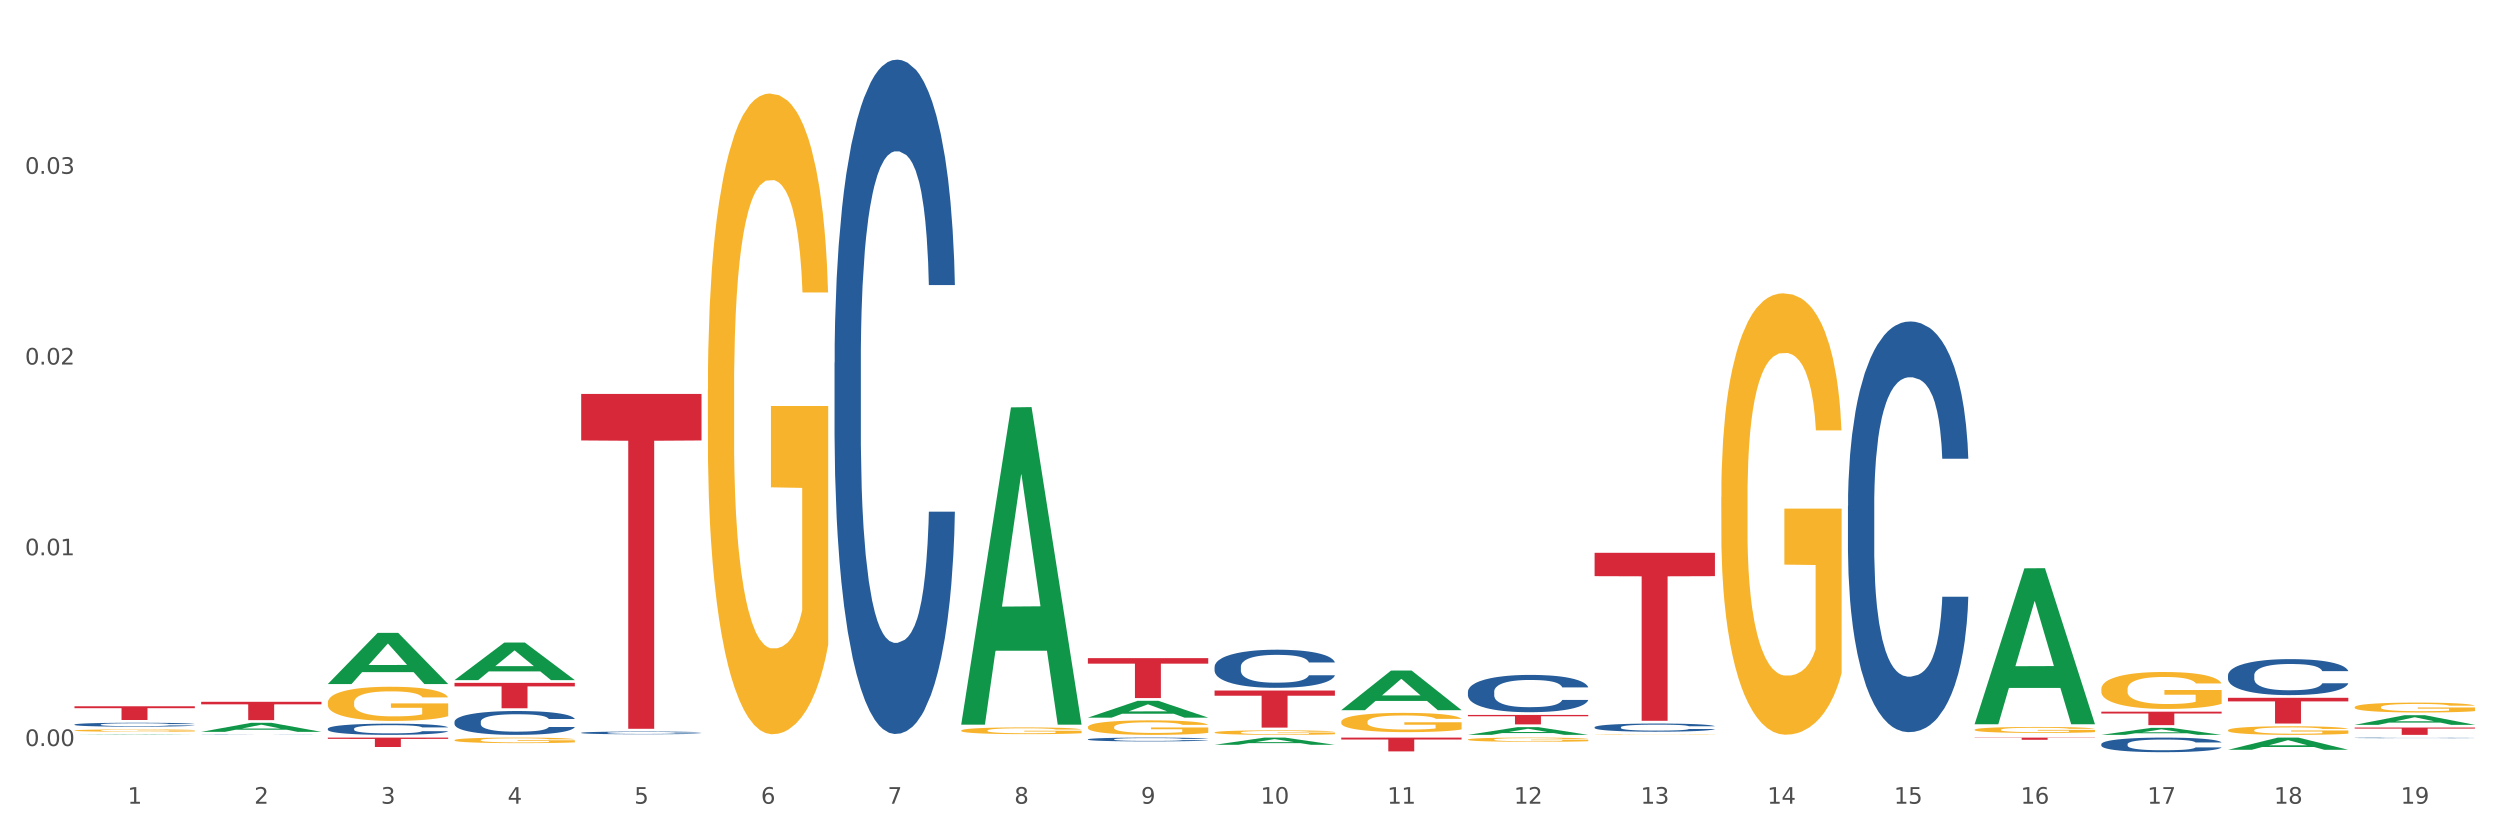 <?xml version="1.0" encoding="utf-8" standalone="no"?>
<!DOCTYPE svg PUBLIC "-//W3C//DTD SVG 1.1//EN"
  "http://www.w3.org/Graphics/SVG/1.1/DTD/svg11.dtd">
<svg xmlns:xlink="http://www.w3.org/1999/xlink" width="1080pt" height="360pt" viewBox="0 0 1080 360" xmlns="http://www.w3.org/2000/svg" version="1.1">
 <rect x="0" y="0" width="1080" height="360" fill="#333333" stroke="none"/>
 <defs>
  <style type="text/css">*{stroke-linejoin: round; stroke-linecap: butt}</style>
 </defs>
 <g id="figure_1">
  <g id="patch_1">
   <path d="M 0 360 
L 1080 360 
L 1080 0 
L 0 0 
z
" style="fill: #ffffff; stroke: #ffffff; stroke-linejoin: miter"/>
  </g>
  <g id="axes_1">
   <g id="matplotlib.axis_1">
    <g id="xtick_1">
     <g id="text_1">
      <!-- 1 -->
      <g style="fill: #4d4d4d" transform="translate(55.115 347.204) scale(0.096 -0.096)">
       <defs>
        <path id="DejaVuSans-31" d="M 794 531 
L 1825 531 
L 1825 4091 
L 703 3866 
L 703 4441 
L 1819 4666 
L 2450 4666 
L 2450 531 
L 3481 531 
L 3481 0 
L 794 0 
L 794 531 
z
" transform="scale(0.016)"/>
       </defs>
       <use xlink:href="#DejaVuSans-31"/>
      </g>
     </g>
    </g>
    <g id="xtick_2">
     <g id="text_2">
      <!-- 2 -->
      <g style="fill: #4d4d4d" transform="translate(109.839 347.204) scale(0.096 -0.096)">
       <defs>
        <path id="DejaVuSans-32" d="M 1228 531 
L 3431 531 
L 3431 0 
L 469 0 
L 469 531 
Q 828 903 1448 1529 
Q 2069 2156 2228 2338 
Q 2531 2678 2651 2914 
Q 2772 3150 2772 3378 
Q 2772 3750 2511 3984 
Q 2250 4219 1831 4219 
Q 1534 4219 1204 4116 
Q 875 4013 500 3803 
L 500 4441 
Q 881 4594 1212 4672 
Q 1544 4750 1819 4750 
Q 2544 4750 2975 4387 
Q 3406 4025 3406 3419 
Q 3406 3131 3298 2873 
Q 3191 2616 2906 2266 
Q 2828 2175 2409 1742 
Q 1991 1309 1228 531 
z
" transform="scale(0.016)"/>
       </defs>
       <use xlink:href="#DejaVuSans-32"/>
      </g>
     </g>
    </g>
    <g id="xtick_3">
     <g id="text_3">
      <!-- 3 -->
      <g style="fill: #4d4d4d" transform="translate(164.564 347.204) scale(0.096 -0.096)">
       <defs>
        <path id="DejaVuSans-33" d="M 2597 2516 
Q 3050 2419 3304 2112 
Q 3559 1806 3559 1356 
Q 3559 666 3084 287 
Q 2609 -91 1734 -91 
Q 1441 -91 1130 -33 
Q 819 25 488 141 
L 488 750 
Q 750 597 1062 519 
Q 1375 441 1716 441 
Q 2309 441 2620 675 
Q 2931 909 2931 1356 
Q 2931 1769 2642 2001 
Q 2353 2234 1838 2234 
L 1294 2234 
L 1294 2753 
L 1863 2753 
Q 2328 2753 2575 2939 
Q 2822 3125 2822 3475 
Q 2822 3834 2567 4026 
Q 2313 4219 1838 4219 
Q 1578 4219 1281 4162 
Q 984 4106 628 3988 
L 628 4550 
Q 988 4650 1302 4700 
Q 1616 4750 1894 4750 
Q 2613 4750 3031 4423 
Q 3450 4097 3450 3541 
Q 3450 3153 3228 2886 
Q 3006 2619 2597 2516 
z
" transform="scale(0.016)"/>
       </defs>
       <use xlink:href="#DejaVuSans-33"/>
      </g>
     </g>
    </g>
    <g id="xtick_4">
     <g id="text_4">
      <!-- 4 -->
      <g style="fill: #4d4d4d" transform="translate(219.288 347.204) scale(0.096 -0.096)">
       <defs>
        <path id="DejaVuSans-34" d="M 2419 4116 
L 825 1625 
L 2419 1625 
L 2419 4116 
z
M 2253 4666 
L 3047 4666 
L 3047 1625 
L 3713 1625 
L 3713 1100 
L 3047 1100 
L 3047 0 
L 2419 0 
L 2419 1100 
L 313 1100 
L 313 1709 
L 2253 4666 
z
" transform="scale(0.016)"/>
       </defs>
       <use xlink:href="#DejaVuSans-34"/>
      </g>
     </g>
    </g>
    <g id="xtick_5">
     <g id="text_5">
      <!-- 5 -->
      <g style="fill: #4d4d4d" transform="translate(274.012 347.204) scale(0.096 -0.096)">
       <defs>
        <path id="DejaVuSans-35" d="M 691 4666 
L 3169 4666 
L 3169 4134 
L 1269 4134 
L 1269 2991 
Q 1406 3038 1543 3061 
Q 1681 3084 1819 3084 
Q 2600 3084 3056 2656 
Q 3513 2228 3513 1497 
Q 3513 744 3044 326 
Q 2575 -91 1722 -91 
Q 1428 -91 1123 -41 
Q 819 9 494 109 
L 494 744 
Q 775 591 1075 516 
Q 1375 441 1709 441 
Q 2250 441 2565 725 
Q 2881 1009 2881 1497 
Q 2881 1984 2565 2268 
Q 2250 2553 1709 2553 
Q 1456 2553 1204 2497 
Q 953 2441 691 2322 
L 691 4666 
z
" transform="scale(0.016)"/>
       </defs>
       <use xlink:href="#DejaVuSans-35"/>
      </g>
     </g>
    </g>
    <g id="xtick_6">
     <g id="text_6">
      <!-- 6 -->
      <g style="fill: #4d4d4d" transform="translate(328.736 347.204) scale(0.096 -0.096)">
       <defs>
        <path id="DejaVuSans-36" d="M 2113 2584 
Q 1688 2584 1439 2293 
Q 1191 2003 1191 1497 
Q 1191 994 1439 701 
Q 1688 409 2113 409 
Q 2538 409 2786 701 
Q 3034 994 3034 1497 
Q 3034 2003 2786 2293 
Q 2538 2584 2113 2584 
z
M 3366 4563 
L 3366 3988 
Q 3128 4100 2886 4159 
Q 2644 4219 2406 4219 
Q 1781 4219 1451 3797 
Q 1122 3375 1075 2522 
Q 1259 2794 1537 2939 
Q 1816 3084 2150 3084 
Q 2853 3084 3261 2657 
Q 3669 2231 3669 1497 
Q 3669 778 3244 343 
Q 2819 -91 2113 -91 
Q 1303 -91 875 529 
Q 447 1150 447 2328 
Q 447 3434 972 4092 
Q 1497 4750 2381 4750 
Q 2619 4750 2861 4703 
Q 3103 4656 3366 4563 
z
" transform="scale(0.016)"/>
       </defs>
       <use xlink:href="#DejaVuSans-36"/>
      </g>
     </g>
    </g>
    <g id="xtick_7">
     <g id="text_7">
      <!-- 7 -->
      <g style="fill: #4d4d4d" transform="translate(383.461 347.204) scale(0.096 -0.096)">
       <defs>
        <path id="DejaVuSans-37" d="M 525 4666 
L 3525 4666 
L 3525 4397 
L 1831 0 
L 1172 0 
L 2766 4134 
L 525 4134 
L 525 4666 
z
" transform="scale(0.016)"/>
       </defs>
       <use xlink:href="#DejaVuSans-37"/>
      </g>
     </g>
    </g>
    <g id="xtick_8">
     <g id="text_8">
      <!-- 8 -->
      <g style="fill: #4d4d4d" transform="translate(438.185 347.204) scale(0.096 -0.096)">
       <defs>
        <path id="DejaVuSans-38" d="M 2034 2216 
Q 1584 2216 1326 1975 
Q 1069 1734 1069 1313 
Q 1069 891 1326 650 
Q 1584 409 2034 409 
Q 2484 409 2743 651 
Q 3003 894 3003 1313 
Q 3003 1734 2745 1975 
Q 2488 2216 2034 2216 
z
M 1403 2484 
Q 997 2584 770 2862 
Q 544 3141 544 3541 
Q 544 4100 942 4425 
Q 1341 4750 2034 4750 
Q 2731 4750 3128 4425 
Q 3525 4100 3525 3541 
Q 3525 3141 3298 2862 
Q 3072 2584 2669 2484 
Q 3125 2378 3379 2068 
Q 3634 1759 3634 1313 
Q 3634 634 3220 271 
Q 2806 -91 2034 -91 
Q 1263 -91 848 271 
Q 434 634 434 1313 
Q 434 1759 690 2068 
Q 947 2378 1403 2484 
z
M 1172 3481 
Q 1172 3119 1398 2916 
Q 1625 2713 2034 2713 
Q 2441 2713 2670 2916 
Q 2900 3119 2900 3481 
Q 2900 3844 2670 4047 
Q 2441 4250 2034 4250 
Q 1625 4250 1398 4047 
Q 1172 3844 1172 3481 
z
" transform="scale(0.016)"/>
       </defs>
       <use xlink:href="#DejaVuSans-38"/>
      </g>
     </g>
    </g>
    <g id="xtick_9">
     <g id="text_9">
      <!-- 9 -->
      <g style="fill: #4d4d4d" transform="translate(492.909 347.204) scale(0.096 -0.096)">
       <defs>
        <path id="DejaVuSans-39" d="M 703 97 
L 703 672 
Q 941 559 1184 500 
Q 1428 441 1663 441 
Q 2288 441 2617 861 
Q 2947 1281 2994 2138 
Q 2813 1869 2534 1725 
Q 2256 1581 1919 1581 
Q 1219 1581 811 2004 
Q 403 2428 403 3163 
Q 403 3881 828 4315 
Q 1253 4750 1959 4750 
Q 2769 4750 3195 4129 
Q 3622 3509 3622 2328 
Q 3622 1225 3098 567 
Q 2575 -91 1691 -91 
Q 1453 -91 1209 -44 
Q 966 3 703 97 
z
M 1959 2075 
Q 2384 2075 2632 2365 
Q 2881 2656 2881 3163 
Q 2881 3666 2632 3958 
Q 2384 4250 1959 4250 
Q 1534 4250 1286 3958 
Q 1038 3666 1038 3163 
Q 1038 2656 1286 2365 
Q 1534 2075 1959 2075 
z
" transform="scale(0.016)"/>
       </defs>
       <use xlink:href="#DejaVuSans-39"/>
      </g>
     </g>
    </g>
    <g id="xtick_10">
     <g id="text_10">
      <!-- 10 -->
      <g style="fill: #4d4d4d" transform="translate(544.58 347.204) scale(0.096 -0.096)">
       <defs>
        <path id="DejaVuSans-30" d="M 2034 4250 
Q 1547 4250 1301 3770 
Q 1056 3291 1056 2328 
Q 1056 1369 1301 889 
Q 1547 409 2034 409 
Q 2525 409 2770 889 
Q 3016 1369 3016 2328 
Q 3016 3291 2770 3770 
Q 2525 4250 2034 4250 
z
M 2034 4750 
Q 2819 4750 3233 4129 
Q 3647 3509 3647 2328 
Q 3647 1150 3233 529 
Q 2819 -91 2034 -91 
Q 1250 -91 836 529 
Q 422 1150 422 2328 
Q 422 3509 836 4129 
Q 1250 4750 2034 4750 
z
" transform="scale(0.016)"/>
       </defs>
       <use xlink:href="#DejaVuSans-31"/>
       <use xlink:href="#DejaVuSans-30" transform="translate(63.623 0)"/>
      </g>
     </g>
    </g>
    <g id="xtick_11">
     <g id="text_11">
      <!-- 11 -->
      <g style="fill: #4d4d4d" transform="translate(599.304 347.204) scale(0.096 -0.096)">
       <use xlink:href="#DejaVuSans-31"/>
       <use xlink:href="#DejaVuSans-31" transform="translate(63.623 0)"/>
      </g>
     </g>
    </g>
    <g id="xtick_12">
     <g id="text_12">
      <!-- 12 -->
      <g style="fill: #4d4d4d" transform="translate(654.028 347.204) scale(0.096 -0.096)">
       <use xlink:href="#DejaVuSans-31"/>
       <use xlink:href="#DejaVuSans-32" transform="translate(63.623 0)"/>
      </g>
     </g>
    </g>
    <g id="xtick_13">
     <g id="text_13">
      <!-- 13 -->
      <g style="fill: #4d4d4d" transform="translate(708.752 347.204) scale(0.096 -0.096)">
       <use xlink:href="#DejaVuSans-31"/>
       <use xlink:href="#DejaVuSans-33" transform="translate(63.623 0)"/>
      </g>
     </g>
    </g>
    <g id="xtick_14">
     <g id="text_14">
      <!-- 14 -->
      <g style="fill: #4d4d4d" transform="translate(763.477 347.204) scale(0.096 -0.096)">
       <use xlink:href="#DejaVuSans-31"/>
       <use xlink:href="#DejaVuSans-34" transform="translate(63.623 0)"/>
      </g>
     </g>
    </g>
    <g id="xtick_15">
     <g id="text_15">
      <!-- 15 -->
      <g style="fill: #4d4d4d" transform="translate(818.201 347.204) scale(0.096 -0.096)">
       <use xlink:href="#DejaVuSans-31"/>
       <use xlink:href="#DejaVuSans-35" transform="translate(63.623 0)"/>
      </g>
     </g>
    </g>
    <g id="xtick_16">
     <g id="text_16">
      <!-- 16 -->
      <g style="fill: #4d4d4d" transform="translate(872.925 347.204) scale(0.096 -0.096)">
       <use xlink:href="#DejaVuSans-31"/>
       <use xlink:href="#DejaVuSans-36" transform="translate(63.623 0)"/>
      </g>
     </g>
    </g>
    <g id="xtick_17">
     <g id="text_17">
      <!-- 17 -->
      <g style="fill: #4d4d4d" transform="translate(927.649 347.204) scale(0.096 -0.096)">
       <use xlink:href="#DejaVuSans-31"/>
       <use xlink:href="#DejaVuSans-37" transform="translate(63.623 0)"/>
      </g>
     </g>
    </g>
    <g id="xtick_18">
     <g id="text_18">
      <!-- 18 -->
      <g style="fill: #4d4d4d" transform="translate(982.374 347.204) scale(0.096 -0.096)">
       <use xlink:href="#DejaVuSans-31"/>
       <use xlink:href="#DejaVuSans-38" transform="translate(63.623 0)"/>
      </g>
     </g>
    </g>
    <g id="xtick_19">
     <g id="text_19">
      <!-- 19 -->
      <g style="fill: #4d4d4d" transform="translate(1037.098 347.204) scale(0.096 -0.096)">
       <use xlink:href="#DejaVuSans-31"/>
       <use xlink:href="#DejaVuSans-39" transform="translate(63.623 0)"/>
      </g>
     </g>
    </g>
    <g id="xtick_20"/>
    <g id="xtick_21"/>
    <g id="xtick_22"/>
    <g id="xtick_23"/>
    <g id="xtick_24"/>
    <g id="xtick_25"/>
    <g id="xtick_26"/>
    <g id="xtick_27"/>
    <g id="xtick_28"/>
    <g id="xtick_29"/>
    <g id="xtick_30"/>
    <g id="xtick_31"/>
    <g id="xtick_32"/>
    <g id="xtick_33"/>
    <g id="xtick_34"/>
    <g id="xtick_35"/>
    <g id="xtick_36"/>
    <g id="xtick_37"/>
   </g>
   <g id="matplotlib.axis_2">
    <g id="ytick_1">
     <g id="text_20">
      <!-- 0.00 -->
      <g style="fill: #4d4d4d" transform="translate(10.8 322.285) scale(0.096 -0.096)">
       <defs>
        <path id="DejaVuSans-2e" d="M 684 794 
L 1344 794 
L 1344 0 
L 684 0 
L 684 794 
z
" transform="scale(0.016)"/>
       </defs>
       <use xlink:href="#DejaVuSans-30"/>
       <use xlink:href="#DejaVuSans-2e" transform="translate(63.623 0)"/>
       <use xlink:href="#DejaVuSans-30" transform="translate(95.41 0)"/>
       <use xlink:href="#DejaVuSans-30" transform="translate(159.033 0)"/>
      </g>
     </g>
    </g>
    <g id="ytick_2">
     <g id="text_21">
      <!-- 0.01 -->
      <g style="fill: #4d4d4d" transform="translate(10.8 239.888) scale(0.096 -0.096)">
       <use xlink:href="#DejaVuSans-30"/>
       <use xlink:href="#DejaVuSans-2e" transform="translate(63.623 0)"/>
       <use xlink:href="#DejaVuSans-30" transform="translate(95.41 0)"/>
       <use xlink:href="#DejaVuSans-31" transform="translate(159.033 0)"/>
      </g>
     </g>
    </g>
    <g id="ytick_3">
     <g id="text_22">
      <!-- 0.02 -->
      <g style="fill: #4d4d4d" transform="translate(10.8 157.491) scale(0.096 -0.096)">
       <use xlink:href="#DejaVuSans-30"/>
       <use xlink:href="#DejaVuSans-2e" transform="translate(63.623 0)"/>
       <use xlink:href="#DejaVuSans-30" transform="translate(95.41 0)"/>
       <use xlink:href="#DejaVuSans-32" transform="translate(159.033 0)"/>
      </g>
     </g>
    </g>
    <g id="ytick_4">
     <g id="text_23">
      <!-- 0.03 -->
      <g style="fill: #4d4d4d" transform="translate(10.8 75.093) scale(0.096 -0.096)">
       <use xlink:href="#DejaVuSans-30"/>
       <use xlink:href="#DejaVuSans-2e" transform="translate(63.623 0)"/>
       <use xlink:href="#DejaVuSans-30" transform="translate(95.41 0)"/>
       <use xlink:href="#DejaVuSans-33" transform="translate(159.033 0)"/>
      </g>
     </g>
    </g>
    <g id="ytick_5"/>
    <g id="ytick_6"/>
    <g id="ytick_7"/>
    <g id="ytick_8"/>
   </g>
   <g id="PolyCollection_1">
    <path d="M 32.175 317.466 
L 32.229 317.466 
L 53.667 317.294 
L 62.564 317.294 
L 84.163 317.466 
L 73.873 317.466 
L 69.21 317.426 
L 47.075 317.426 
L 46.914 317.427 
L 42.412 317.466 
L 32.175 317.466 
L 32.175 317.466 
L 49.862 317.402 
L 66.423 317.402 
L 58.223 317.33 
L 58.115 317.33 
L 58.008 317.33 
L 49.808 317.402 
L 49.862 317.402 
L 32.175 317.466 
z
" clip-path="url(#pedc42f9457)" style="fill: #109648"/>
    <path d="M 32.175 315.572 
L 32.236 315.571 
L 32.236 315.538 
L 32.359 315.509 
L 32.973 315.439 
L 33.894 315.381 
L 34.569 315.35 
L 35.244 315.325 
L 36.042 315.3 
L 37.024 315.274 
L 38.804 315.235 
L 39.909 315.216 
L 41.259 315.195 
L 43.714 315.165 
L 45.494 315.149 
L 47.336 315.135 
L 50.343 315.118 
L 52.307 315.11 
L 54.394 315.105 
L 56.911 315.101 
L 58.814 315.1 
L 62.987 315.103 
L 66.547 315.111 
L 68.266 315.118 
L 70.476 315.129 
L 71.642 315.136 
L 73.544 315.151 
L 75.509 315.171 
L 76.859 315.188 
L 78.884 315.22 
L 80.419 315.251 
L 81.831 315.29 
L 82.567 315.318 
L 83.12 315.343 
L 83.611 315.372 
L 84.102 315.417 
L 73.053 315.417 
L 72.624 315.385 
L 71.949 315.354 
L 70.967 315.324 
L 70.107 315.305 
L 68.634 315.282 
L 67.284 315.267 
L 65.872 315.256 
L 64.153 315.247 
L 62.803 315.242 
L 60.9 315.238 
L 57.156 315.239 
L 54.64 315.247 
L 52.921 315.256 
L 51.816 315.264 
L 50.834 315.274 
L 49.729 315.287 
L 48.44 315.306 
L 47.52 315.324 
L 46.599 315.346 
L 45.863 315.369 
L 45.187 315.395 
L 44.635 315.423 
L 44.205 315.452 
L 43.837 315.487 
L 43.53 315.546 
L 43.53 315.674 
L 43.653 315.703 
L 43.96 315.741 
L 44.328 315.77 
L 44.942 315.805 
L 45.494 315.828 
L 46.538 315.862 
L 47.704 315.89 
L 48.625 315.907 
L 49.545 315.922 
L 51.141 315.943 
L 52.921 315.96 
L 54.456 315.97 
L 56.542 315.979 
L 57.954 315.983 
L 59.182 315.985 
L 62.189 315.985 
L 64.338 315.982 
L 66.731 315.975 
L 68.573 315.967 
L 70.107 315.957 
L 71.826 315.94 
L 72.931 315.924 
L 72.931 315.729 
L 59.427 315.728 
L 59.427 315.598 
L 84.163 315.598 
L 84.163 315.979 
L 83.12 315.999 
L 81.953 316.017 
L 80.726 316.032 
L 78.884 316.052 
L 76.675 316.071 
L 74.711 316.084 
L 72.624 316.095 
L 70.169 316.105 
L 66.977 316.115 
L 65.013 316.118 
L 62.558 316.121 
L 59.673 316.122 
L 57.156 316.12 
L 54.701 316.115 
L 52.123 316.107 
L 49.607 316.095 
L 47.704 316.083 
L 45.801 316.068 
L 43.776 316.048 
L 42.18 316.03 
L 40.952 316.013 
L 39.602 315.991 
L 38.129 315.963 
L 37.024 315.938 
L 36.042 315.912 
L 34.998 315.878 
L 34.262 315.849 
L 33.525 315.813 
L 33.096 315.786 
L 32.605 315.744 
L 32.236 315.685 
L 32.175 315.572 
z
" clip-path="url(#pedc42f9457)" style="fill: #f7b32b"/>
    <path d="M 141.624 303.502 
L 141.685 303.488 
L 141.685 303.002 
L 141.808 302.584 
L 142.421 301.572 
L 143.342 300.735 
L 144.017 300.29 
L 144.693 299.926 
L 145.49 299.562 
L 146.472 299.184 
L 148.252 298.631 
L 149.357 298.347 
L 150.708 298.05 
L 153.163 297.619 
L 154.943 297.376 
L 156.784 297.173 
L 159.792 296.93 
L 161.756 296.823 
L 163.843 296.742 
L 166.359 296.688 
L 168.262 296.674 
L 172.436 296.715 
L 175.996 296.836 
L 177.714 296.93 
L 179.924 297.092 
L 181.09 297.2 
L 182.993 297.416 
L 184.957 297.7 
L 186.308 297.942 
L 188.333 298.401 
L 189.867 298.86 
L 191.279 299.427 
L 192.016 299.818 
L 192.568 300.182 
L 193.059 300.601 
L 193.55 301.262 
L 182.502 301.262 
L 182.072 300.789 
L 181.397 300.344 
L 180.415 299.912 
L 179.556 299.643 
L 178.083 299.305 
L 176.732 299.089 
L 175.321 298.927 
L 173.602 298.792 
L 172.252 298.725 
L 170.349 298.671 
L 166.605 298.685 
L 164.088 298.792 
L 162.37 298.927 
L 161.265 299.049 
L 160.283 299.184 
L 159.178 299.373 
L 157.889 299.656 
L 156.968 299.912 
L 156.048 300.236 
L 155.311 300.56 
L 154.636 300.938 
L 154.083 301.343 
L 153.654 301.761 
L 153.286 302.274 
L 152.979 303.124 
L 152.979 304.972 
L 153.101 305.391 
L 153.408 305.944 
L 153.777 306.362 
L 154.39 306.861 
L 154.943 307.199 
L 155.986 307.684 
L 157.152 308.089 
L 158.073 308.345 
L 158.994 308.561 
L 160.59 308.858 
L 162.37 309.101 
L 163.904 309.25 
L 165.991 309.384 
L 167.403 309.438 
L 168.63 309.465 
L 171.638 309.465 
L 173.786 309.425 
L 176.18 309.33 
L 178.021 309.209 
L 179.556 309.061 
L 181.274 308.818 
L 182.379 308.588 
L 182.379 305.768 
L 168.876 305.755 
L 168.876 303.879 
L 193.612 303.879 
L 193.612 309.384 
L 192.568 309.668 
L 191.402 309.924 
L 190.174 310.154 
L 188.333 310.437 
L 186.123 310.707 
L 184.159 310.896 
L 182.072 311.058 
L 179.617 311.206 
L 176.425 311.341 
L 174.461 311.395 
L 172.006 311.435 
L 169.121 311.449 
L 166.605 311.422 
L 164.15 311.354 
L 161.572 311.233 
L 159.055 311.058 
L 157.152 310.882 
L 155.25 310.666 
L 153.224 310.383 
L 151.628 310.113 
L 150.401 309.87 
L 149.05 309.56 
L 147.577 309.155 
L 146.472 308.791 
L 145.49 308.413 
L 144.447 307.927 
L 143.71 307.509 
L 142.974 306.983 
L 142.544 306.591 
L 142.053 305.984 
L 141.685 305.134 
L 141.624 303.502 
z
" clip-path="url(#pedc42f9457)" style="fill: #f7b32b"/>
    <path d="M 86.899 316.163 
L 86.953 316.16 
L 108.391 312.261 
L 117.288 312.257 
L 138.887 316.171 
L 128.597 316.171 
L 123.934 315.259 
L 101.799 315.259 
L 101.638 315.274 
L 97.136 316.171 
L 86.899 316.171 
L 86.899 316.163 
L 104.586 314.715 
L 121.147 314.712 
L 112.947 313.091 
L 112.84 313.084 
L 112.733 313.095 
L 104.532 314.712 
L 104.586 314.715 
L 86.899 316.163 
z
" clip-path="url(#pedc42f9457)" style="fill: #109648"/>
    <path d="M 141.624 295.461 
L 141.677 295.44 
L 163.116 273.412 
L 172.012 273.392 
L 193.612 295.503 
L 183.321 295.503 
L 178.658 290.354 
L 156.523 290.354 
L 156.362 290.437 
L 151.86 295.503 
L 141.624 295.503 
L 141.624 295.461 
L 159.31 287.281 
L 175.871 287.26 
L 167.671 278.105 
L 167.564 278.063 
L 167.457 278.125 
L 159.257 287.26 
L 159.31 287.281 
L 141.624 295.461 
z
" clip-path="url(#pedc42f9457)" style="fill: #109648"/>
    <path d="M 32.175 305.103 
L 84.163 305.103 
L 84.163 305.93 
L 63.713 305.936 
L 63.713 311.054 
L 52.502 311.054 
L 52.502 305.936 
L 32.175 305.93 
L 32.175 305.109 
L 32.175 305.103 
z
" clip-path="url(#pedc42f9457)" style="fill: #d62839"/>
    <path d="M 415.245 312.808 
L 415.299 312.68 
L 436.737 175.987 
L 445.634 175.858 
L 467.233 313.066 
L 456.943 313.066 
L 452.28 281.115 
L 430.145 281.115 
L 429.984 281.631 
L 425.482 313.066 
L 415.245 313.066 
L 415.245 312.808 
L 432.932 262.048 
L 449.493 261.919 
L 441.293 205.103 
L 441.185 204.846 
L 441.078 205.232 
L 432.878 261.919 
L 432.932 262.048 
L 415.245 312.808 
z
" clip-path="url(#pedc42f9457)" style="fill: #109648"/>
    <path d="M 469.969 310.007 
L 470.023 310 
L 491.461 302.746 
L 500.358 302.74 
L 521.957 310.021 
L 511.667 310.021 
L 507.004 308.325 
L 484.869 308.325 
L 484.708 308.353 
L 480.206 310.021 
L 469.969 310.021 
L 469.969 310.007 
L 487.656 307.313 
L 504.217 307.307 
L 496.017 304.292 
L 495.91 304.278 
L 495.802 304.298 
L 487.602 307.307 
L 487.656 307.313 
L 469.969 310.007 
z
" clip-path="url(#pedc42f9457)" style="fill: #109648"/>
    <path d="M 962.488 301.462 
L 1014.476 301.462 
L 1014.476 303.006 
L 994.025 303.017 
L 994.025 312.576 
L 982.815 312.576 
L 982.815 303.017 
L 962.488 303.006 
L 962.488 301.472 
L 962.488 301.462 
z
" clip-path="url(#pedc42f9457)" style="fill: #d62839"/>
    <path d="M 634.142 308.848 
L 686.13 308.848 
L 686.13 309.417 
L 665.68 309.421 
L 665.68 312.941 
L 654.469 312.941 
L 654.469 309.421 
L 634.142 309.417 
L 634.142 308.852 
L 634.142 308.848 
z
" clip-path="url(#pedc42f9457)" style="fill: #d62839"/>
    <path d="M 524.693 321.757 
L 524.747 321.754 
L 546.185 318.641 
L 555.082 318.638 
L 576.682 321.763 
L 566.391 321.763 
L 561.728 321.035 
L 539.593 321.035 
L 539.432 321.047 
L 534.93 321.763 
L 524.693 321.763 
L 524.693 321.757 
L 542.38 320.601 
L 558.941 320.598 
L 550.741 319.304 
L 550.634 319.298 
L 550.527 319.307 
L 542.327 320.598 
L 542.38 320.601 
L 524.693 321.757 
z
" clip-path="url(#pedc42f9457)" style="fill: #109648"/>
    <path d="M 907.763 317.46 
L 907.817 317.458 
L 929.255 314.441 
L 938.152 314.438 
L 959.751 317.466 
L 949.461 317.466 
L 944.798 316.761 
L 922.663 316.761 
L 922.502 316.772 
L 918 317.466 
L 907.763 317.466 
L 907.763 317.46 
L 925.45 316.34 
L 942.011 316.337 
L 933.811 315.083 
L 933.704 315.078 
L 933.597 315.086 
L 925.396 316.337 
L 925.45 316.34 
L 907.763 317.46 
z
" clip-path="url(#pedc42f9457)" style="fill: #109648"/>
    <path d="M 1017.212 313.122 
L 1017.266 313.118 
L 1038.704 308.98 
L 1047.601 308.976 
L 1069.2 313.129 
L 1058.91 313.129 
L 1054.247 312.162 
L 1032.112 312.162 
L 1031.951 312.178 
L 1027.449 313.129 
L 1017.212 313.129 
L 1017.212 313.122 
L 1034.899 311.585 
L 1051.46 311.581 
L 1043.26 309.861 
L 1043.152 309.853 
L 1043.045 309.865 
L 1034.845 311.581 
L 1034.899 311.585 
L 1017.212 313.122 
z
" clip-path="url(#pedc42f9457)" style="fill: #109648"/>
    <path d="M 907.763 307.438 
L 959.751 307.438 
L 959.751 308.248 
L 939.301 308.254 
L 939.301 313.266 
L 928.09 313.266 
L 928.09 308.254 
L 907.763 308.248 
L 907.763 307.444 
L 907.763 307.438 
z
" clip-path="url(#pedc42f9457)" style="fill: #d62839"/>
    <path d="M 853.039 318.638 
L 905.027 318.638 
L 905.027 318.771 
L 884.577 318.772 
L 884.577 319.597 
L 873.366 319.597 
L 873.366 318.772 
L 853.039 318.771 
L 853.039 318.639 
L 853.039 318.638 
z
" clip-path="url(#pedc42f9457)" style="fill: #d62839"/>
    <path d="M 688.866 238.811 
L 740.854 238.811 
L 740.854 248.898 
L 720.404 248.966 
L 720.404 311.398 
L 709.193 311.398 
L 709.193 248.966 
L 688.866 248.898 
L 688.866 238.879 
L 688.866 238.811 
z
" clip-path="url(#pedc42f9457)" style="fill: #d62839"/>
    <path d="M 579.418 306.762 
L 579.471 306.746 
L 600.91 289.687 
L 609.807 289.67 
L 631.406 306.794 
L 621.115 306.794 
L 616.453 302.806 
L 594.317 302.806 
L 594.157 302.871 
L 589.655 306.794 
L 579.418 306.794 
L 579.418 306.762 
L 597.104 300.427 
L 613.666 300.411 
L 605.465 293.32 
L 605.358 293.288 
L 605.251 293.336 
L 597.051 300.411 
L 597.104 300.427 
L 579.418 306.762 
z
" clip-path="url(#pedc42f9457)" style="fill: #109648"/>
    <path d="M 634.142 317.46 
L 634.196 317.457 
L 655.634 314.116 
L 664.531 314.113 
L 686.13 317.466 
L 675.84 317.466 
L 671.177 316.685 
L 649.042 316.685 
L 648.881 316.698 
L 644.379 317.466 
L 634.142 317.466 
L 634.142 317.46 
L 651.829 316.219 
L 668.39 316.216 
L 660.19 314.828 
L 660.082 314.821 
L 659.975 314.831 
L 651.775 316.216 
L 651.829 316.219 
L 634.142 317.46 
z
" clip-path="url(#pedc42f9457)" style="fill: #109648"/>
    <path d="M 853.039 312.747 
L 853.093 312.684 
L 874.531 245.513 
L 883.428 245.45 
L 905.027 312.874 
L 894.737 312.874 
L 890.074 297.173 
L 867.939 297.173 
L 867.778 297.427 
L 863.276 312.874 
L 853.039 312.874 
L 853.039 312.747 
L 870.726 287.804 
L 887.287 287.74 
L 879.087 259.821 
L 878.98 259.695 
L 878.872 259.885 
L 870.672 287.74 
L 870.726 287.804 
L 853.039 312.747 
z
" clip-path="url(#pedc42f9457)" style="fill: #109648"/>
    <path d="M 962.488 323.917 
L 962.541 323.912 
L 983.98 318.643 
L 992.877 318.638 
L 1014.476 323.926 
L 1004.185 323.926 
L 999.522 322.695 
L 977.387 322.695 
L 977.227 322.715 
L 972.724 323.926 
L 962.488 323.926 
L 962.488 323.917 
L 980.174 321.96 
L 996.735 321.955 
L 988.535 319.765 
L 988.428 319.755 
L 988.321 319.77 
L 980.121 321.955 
L 980.174 321.96 
L 962.488 323.917 
z
" clip-path="url(#pedc42f9457)" style="fill: #109648"/>
    <path d="M 634.142 319.482 
L 634.203 319.481 
L 634.203 319.421 
L 634.326 319.369 
L 634.94 319.244 
L 635.861 319.14 
L 636.536 319.085 
L 637.211 319.04 
L 638.009 318.995 
L 638.991 318.948 
L 640.771 318.88 
L 641.876 318.845 
L 643.226 318.808 
L 645.681 318.754 
L 647.461 318.724 
L 649.303 318.699 
L 652.31 318.669 
L 654.274 318.656 
L 656.361 318.646 
L 658.878 318.639 
L 660.781 318.638 
L 664.954 318.643 
L 668.514 318.658 
L 670.233 318.669 
L 672.443 318.689 
L 673.609 318.703 
L 675.512 318.729 
L 677.476 318.764 
L 678.826 318.795 
L 680.851 318.851 
L 682.386 318.908 
L 683.798 318.978 
L 684.534 319.027 
L 685.087 319.072 
L 685.578 319.123 
L 686.069 319.205 
L 675.02 319.205 
L 674.591 319.147 
L 673.916 319.092 
L 672.934 319.038 
L 672.074 319.005 
L 670.601 318.963 
L 669.251 318.936 
L 667.839 318.916 
L 666.121 318.9 
L 664.77 318.891 
L 662.867 318.885 
L 659.123 318.886 
L 656.607 318.9 
L 654.888 318.916 
L 653.783 318.931 
L 652.801 318.948 
L 651.696 318.971 
L 650.407 319.007 
L 649.487 319.038 
L 648.566 319.078 
L 647.83 319.118 
L 647.154 319.165 
L 646.602 319.215 
L 646.172 319.267 
L 645.804 319.33 
L 645.497 319.436 
L 645.497 319.664 
L 645.62 319.716 
L 645.927 319.784 
L 646.295 319.836 
L 646.909 319.898 
L 647.461 319.94 
L 648.505 320 
L 649.671 320.05 
L 650.592 320.082 
L 651.512 320.108 
L 653.108 320.145 
L 654.888 320.175 
L 656.423 320.193 
L 658.51 320.21 
L 659.921 320.217 
L 661.149 320.22 
L 664.156 320.22 
L 666.305 320.215 
L 668.698 320.203 
L 670.54 320.188 
L 672.074 320.17 
L 673.793 320.14 
L 674.898 320.112 
L 674.898 319.763 
L 661.394 319.761 
L 661.394 319.529 
L 686.13 319.529 
L 686.13 320.21 
L 685.087 320.245 
L 683.92 320.277 
L 682.693 320.305 
L 680.851 320.34 
L 678.642 320.374 
L 676.678 320.397 
L 674.591 320.417 
L 672.136 320.435 
L 668.944 320.452 
L 666.98 320.459 
L 664.525 320.464 
L 661.64 320.465 
L 659.123 320.462 
L 656.668 320.454 
L 654.09 320.439 
L 651.574 320.417 
L 649.671 320.395 
L 647.768 320.369 
L 645.743 320.334 
L 644.147 320.3 
L 642.919 320.27 
L 641.569 320.232 
L 640.096 320.182 
L 638.991 320.137 
L 638.009 320.09 
L 636.965 320.03 
L 636.229 319.978 
L 635.492 319.913 
L 635.063 319.865 
L 634.572 319.789 
L 634.203 319.684 
L 634.142 319.482 
z
" clip-path="url(#pedc42f9457)" style="fill: #f7b32b"/>
    <path d="M 579.418 311.81 
L 579.479 311.802 
L 579.479 311.529 
L 579.602 311.293 
L 580.216 310.723 
L 581.136 310.252 
L 581.812 310.002 
L 582.487 309.796 
L 583.285 309.591 
L 584.267 309.379 
L 586.047 309.067 
L 587.152 308.908 
L 588.502 308.74 
L 590.957 308.497 
L 592.737 308.361 
L 594.578 308.247 
L 597.586 308.11 
L 599.55 308.049 
L 601.637 308.003 
L 604.154 307.973 
L 606.056 307.965 
L 610.23 307.988 
L 613.79 308.057 
L 615.509 308.11 
L 617.718 308.201 
L 618.884 308.262 
L 620.787 308.383 
L 622.751 308.543 
L 624.102 308.68 
L 626.127 308.938 
L 627.662 309.196 
L 629.073 309.515 
L 629.81 309.736 
L 630.362 309.941 
L 630.853 310.176 
L 631.344 310.549 
L 620.296 310.549 
L 619.867 310.283 
L 619.191 310.032 
L 618.209 309.789 
L 617.35 309.637 
L 615.877 309.447 
L 614.527 309.325 
L 613.115 309.234 
L 611.396 309.158 
L 610.046 309.12 
L 608.143 309.09 
L 604.399 309.097 
L 601.882 309.158 
L 600.164 309.234 
L 599.059 309.303 
L 598.077 309.379 
L 596.972 309.485 
L 595.683 309.644 
L 594.763 309.789 
L 593.842 309.971 
L 593.105 310.154 
L 592.43 310.366 
L 591.878 310.594 
L 591.448 310.83 
L 591.08 311.118 
L 590.773 311.597 
L 590.773 312.638 
L 590.896 312.873 
L 591.203 313.185 
L 591.571 313.42 
L 592.185 313.702 
L 592.737 313.891 
L 593.78 314.165 
L 594.947 314.393 
L 595.867 314.537 
L 596.788 314.659 
L 598.384 314.826 
L 600.164 314.963 
L 601.698 315.046 
L 603.785 315.122 
L 605.197 315.153 
L 606.425 315.168 
L 609.432 315.168 
L 611.58 315.145 
L 613.974 315.092 
L 615.816 315.023 
L 617.35 314.94 
L 619.069 314.803 
L 620.173 314.674 
L 620.173 313.086 
L 606.67 313.079 
L 606.67 312.022 
L 631.406 312.022 
L 631.406 315.122 
L 630.362 315.282 
L 629.196 315.426 
L 627.969 315.555 
L 626.127 315.715 
L 623.918 315.867 
L 621.953 315.973 
L 619.867 316.064 
L 617.411 316.148 
L 614.22 316.224 
L 612.256 316.254 
L 609.8 316.277 
L 606.916 316.285 
L 604.399 316.269 
L 601.944 316.231 
L 599.366 316.163 
L 596.849 316.064 
L 594.947 315.966 
L 593.044 315.844 
L 591.018 315.684 
L 589.423 315.533 
L 588.195 315.396 
L 586.845 315.221 
L 585.372 314.993 
L 584.267 314.788 
L 583.285 314.575 
L 582.241 314.302 
L 581.505 314.066 
L 580.768 313.77 
L 580.338 313.55 
L 579.847 313.208 
L 579.479 312.729 
L 579.418 311.81 
z
" clip-path="url(#pedc42f9457)" style="fill: #f7b32b"/>
    <path d="M 524.693 316.413 
L 524.755 316.412 
L 524.755 316.347 
L 524.878 316.292 
L 525.491 316.158 
L 526.412 316.047 
L 527.087 315.988 
L 527.762 315.94 
L 528.56 315.891 
L 529.542 315.841 
L 531.322 315.768 
L 532.427 315.731 
L 533.778 315.691 
L 536.233 315.634 
L 538.013 315.602 
L 539.854 315.575 
L 542.862 315.543 
L 544.826 315.529 
L 546.913 315.518 
L 549.429 315.511 
L 551.332 315.509 
L 555.506 315.514 
L 559.066 315.53 
L 560.784 315.543 
L 562.994 315.564 
L 564.16 315.579 
L 566.063 315.607 
L 568.027 315.645 
L 569.377 315.677 
L 571.403 315.738 
L 572.937 315.799 
L 574.349 315.874 
L 575.086 315.925 
L 575.638 315.974 
L 576.129 316.029 
L 576.62 316.117 
L 565.572 316.117 
L 565.142 316.054 
L 564.467 315.995 
L 563.485 315.938 
L 562.626 315.902 
L 561.153 315.857 
L 559.802 315.829 
L 558.391 315.807 
L 556.672 315.79 
L 555.322 315.781 
L 553.419 315.773 
L 549.675 315.775 
L 547.158 315.79 
L 545.44 315.807 
L 544.335 315.824 
L 543.353 315.841 
L 542.248 315.866 
L 540.959 315.904 
L 540.038 315.938 
L 539.118 315.981 
L 538.381 316.024 
L 537.706 316.074 
L 537.153 316.127 
L 536.724 316.183 
L 536.355 316.251 
L 536.049 316.363 
L 536.049 316.608 
L 536.171 316.664 
L 536.478 316.737 
L 536.847 316.792 
L 537.46 316.858 
L 538.013 316.903 
L 539.056 316.967 
L 540.222 317.021 
L 541.143 317.055 
L 542.064 317.084 
L 543.66 317.123 
L 545.44 317.155 
L 546.974 317.175 
L 549.061 317.193 
L 550.473 317.2 
L 551.7 317.203 
L 554.708 317.203 
L 556.856 317.198 
L 559.25 317.185 
L 561.091 317.169 
L 562.626 317.15 
L 564.344 317.118 
L 565.449 317.087 
L 565.449 316.714 
L 551.946 316.712 
L 551.946 316.463 
L 576.682 316.463 
L 576.682 317.193 
L 575.638 317.23 
L 574.472 317.264 
L 573.244 317.295 
L 571.403 317.332 
L 569.193 317.368 
L 567.229 317.393 
L 565.142 317.414 
L 562.687 317.434 
L 559.495 317.452 
L 557.531 317.459 
L 555.076 317.464 
L 552.191 317.466 
L 549.675 317.463 
L 547.22 317.454 
L 544.642 317.438 
L 542.125 317.414 
L 540.222 317.391 
L 538.32 317.362 
L 536.294 317.325 
L 534.698 317.289 
L 533.471 317.257 
L 532.12 317.216 
L 530.647 317.162 
L 529.542 317.114 
L 528.56 317.064 
L 527.517 317 
L 526.78 316.944 
L 526.044 316.874 
L 525.614 316.823 
L 525.123 316.742 
L 524.755 316.63 
L 524.693 316.413 
z
" clip-path="url(#pedc42f9457)" style="fill: #f7b32b"/>
    <path d="M 469.969 314.091 
L 470.031 314.086 
L 470.031 313.879 
L 470.153 313.702 
L 470.767 313.272 
L 471.688 312.917 
L 472.363 312.728 
L 473.038 312.573 
L 473.836 312.418 
L 474.818 312.258 
L 476.598 312.023 
L 477.703 311.903 
L 479.053 311.777 
L 481.508 311.593 
L 483.288 311.49 
L 485.13 311.404 
L 488.137 311.301 
L 490.102 311.255 
L 492.188 311.221 
L 494.705 311.198 
L 496.608 311.192 
L 500.781 311.21 
L 504.341 311.261 
L 506.06 311.301 
L 508.27 311.37 
L 509.436 311.416 
L 511.339 311.507 
L 513.303 311.628 
L 514.653 311.731 
L 516.679 311.926 
L 518.213 312.121 
L 519.625 312.361 
L 520.361 312.527 
L 520.914 312.682 
L 521.405 312.86 
L 521.896 313.14 
L 510.848 313.14 
L 510.418 312.94 
L 509.743 312.751 
L 508.761 312.567 
L 507.901 312.453 
L 506.428 312.31 
L 505.078 312.218 
L 503.666 312.149 
L 501.948 312.092 
L 500.597 312.063 
L 498.695 312.04 
L 494.95 312.046 
L 492.434 312.092 
L 490.715 312.149 
L 489.61 312.201 
L 488.628 312.258 
L 487.524 312.338 
L 486.235 312.459 
L 485.314 312.567 
L 484.393 312.705 
L 483.657 312.842 
L 482.982 313.003 
L 482.429 313.175 
L 481.999 313.352 
L 481.631 313.57 
L 481.324 313.931 
L 481.324 314.716 
L 481.447 314.894 
L 481.754 315.129 
L 482.122 315.306 
L 482.736 315.518 
L 483.288 315.661 
L 484.332 315.868 
L 485.498 316.039 
L 486.419 316.148 
L 487.339 316.24 
L 488.935 316.366 
L 490.715 316.469 
L 492.25 316.532 
L 494.337 316.59 
L 495.748 316.612 
L 496.976 316.624 
L 499.984 316.624 
L 502.132 316.607 
L 504.526 316.567 
L 506.367 316.515 
L 507.901 316.452 
L 509.62 316.349 
L 510.725 316.251 
L 510.725 315.054 
L 497.221 315.048 
L 497.221 314.252 
L 521.957 314.252 
L 521.957 316.59 
L 520.914 316.71 
L 519.748 316.819 
L 518.52 316.916 
L 516.679 317.036 
L 514.469 317.151 
L 512.505 317.231 
L 510.418 317.3 
L 507.963 317.363 
L 504.771 317.42 
L 502.807 317.443 
L 500.352 317.46 
L 497.467 317.466 
L 494.95 317.455 
L 492.495 317.426 
L 489.917 317.374 
L 487.401 317.3 
L 485.498 317.225 
L 483.595 317.134 
L 481.57 317.013 
L 479.974 316.899 
L 478.746 316.796 
L 477.396 316.664 
L 475.923 316.492 
L 474.818 316.337 
L 473.836 316.177 
L 472.793 315.971 
L 472.056 315.793 
L 471.32 315.57 
L 470.89 315.404 
L 470.399 315.146 
L 470.031 314.785 
L 469.969 314.091 
z
" clip-path="url(#pedc42f9457)" style="fill: #f7b32b"/>
    <path d="M 415.245 315.589 
L 415.306 315.586 
L 415.306 315.49 
L 415.429 315.407 
L 416.043 315.207 
L 416.964 315.041 
L 417.639 314.953 
L 418.314 314.881 
L 419.112 314.809 
L 420.094 314.734 
L 421.874 314.625 
L 422.979 314.569 
L 424.329 314.51 
L 426.784 314.424 
L 428.564 314.376 
L 430.406 314.336 
L 433.413 314.288 
L 435.377 314.267 
L 437.464 314.251 
L 439.981 314.24 
L 441.883 314.238 
L 446.057 314.246 
L 449.617 314.27 
L 451.336 314.288 
L 453.545 314.32 
L 454.712 314.342 
L 456.614 314.384 
L 458.579 314.44 
L 459.929 314.489 
L 461.954 314.579 
L 463.489 314.67 
L 464.901 314.782 
L 465.637 314.86 
L 466.19 314.932 
L 466.681 315.015 
L 467.172 315.145 
L 456.123 315.145 
L 455.694 315.052 
L 455.019 314.964 
L 454.036 314.878 
L 453.177 314.825 
L 451.704 314.758 
L 450.354 314.715 
L 448.942 314.683 
L 447.223 314.657 
L 445.873 314.643 
L 443.97 314.633 
L 440.226 314.635 
L 437.71 314.657 
L 435.991 314.683 
L 434.886 314.707 
L 433.904 314.734 
L 432.799 314.772 
L 431.51 314.828 
L 430.59 314.878 
L 429.669 314.942 
L 428.932 315.006 
L 428.257 315.081 
L 427.705 315.161 
L 427.275 315.244 
L 426.907 315.346 
L 426.6 315.514 
L 426.6 315.88 
L 426.723 315.962 
L 427.03 316.072 
L 427.398 316.155 
L 428.012 316.253 
L 428.564 316.32 
L 429.608 316.416 
L 430.774 316.496 
L 431.695 316.547 
L 432.615 316.59 
L 434.211 316.648 
L 435.991 316.697 
L 437.526 316.726 
L 439.612 316.753 
L 441.024 316.763 
L 442.252 316.769 
L 445.259 316.769 
L 447.408 316.761 
L 449.801 316.742 
L 451.643 316.718 
L 453.177 316.688 
L 454.896 316.64 
L 456.001 316.595 
L 456.001 316.037 
L 442.497 316.034 
L 442.497 315.663 
L 467.233 315.663 
L 467.233 316.753 
L 466.19 316.809 
L 465.023 316.859 
L 463.796 316.905 
L 461.954 316.961 
L 459.745 317.014 
L 457.781 317.052 
L 455.694 317.084 
L 453.239 317.113 
L 450.047 317.14 
L 448.083 317.15 
L 445.628 317.158 
L 442.743 317.161 
L 440.226 317.156 
L 437.771 317.142 
L 435.193 317.118 
L 432.677 317.084 
L 430.774 317.049 
L 428.871 317.006 
L 426.846 316.95 
L 425.25 316.897 
L 424.022 316.849 
L 422.672 316.787 
L 421.199 316.707 
L 420.094 316.635 
L 419.112 316.56 
L 418.068 316.464 
L 417.332 316.381 
L 416.595 316.277 
L 416.166 316.2 
L 415.675 316.08 
L 415.306 315.912 
L 415.245 315.589 
z
" clip-path="url(#pedc42f9457)" style="fill: #f7b32b"/>
    <path d="M 196.348 294.987 
L 248.336 294.987 
L 248.336 296.515 
L 227.886 296.526 
L 227.886 305.985 
L 216.675 305.985 
L 216.675 296.526 
L 196.348 296.515 
L 196.348 294.998 
L 196.348 294.987 
z
" clip-path="url(#pedc42f9457)" style="fill: #d62839"/>
    <path d="M 141.624 318.638 
L 193.612 318.638 
L 193.612 319.203 
L 173.161 319.207 
L 173.161 322.708 
L 161.951 322.708 
L 161.951 319.207 
L 141.624 319.203 
L 141.624 318.641 
L 141.624 318.638 
z
" clip-path="url(#pedc42f9457)" style="fill: #d62839"/>
    <path d="M 469.969 284.303 
L 521.957 284.303 
L 521.957 286.702 
L 501.507 286.718 
L 501.507 301.568 
L 490.296 301.568 
L 490.296 286.718 
L 469.969 286.702 
L 469.969 284.319 
L 469.969 284.303 
z
" clip-path="url(#pedc42f9457)" style="fill: #d62839"/>
    <path d="M 524.693 298.317 
L 576.682 298.317 
L 576.682 300.543 
L 556.231 300.558 
L 556.231 314.337 
L 545.021 314.337 
L 545.021 300.558 
L 524.693 300.543 
L 524.693 298.332 
L 524.693 298.317 
z
" clip-path="url(#pedc42f9457)" style="fill: #d62839"/>
    <path d="M 579.418 318.638 
L 631.406 318.638 
L 631.406 319.465 
L 610.956 319.471 
L 610.956 324.594 
L 599.745 324.594 
L 599.745 319.471 
L 579.418 319.465 
L 579.418 318.643 
L 579.418 318.638 
z
" clip-path="url(#pedc42f9457)" style="fill: #d62839"/>
    <path d="M 251.072 170.168 
L 303.06 170.168 
L 303.06 190.275 
L 282.61 190.41 
L 282.61 314.856 
L 271.399 314.856 
L 271.399 190.41 
L 251.072 190.275 
L 251.072 170.303 
L 251.072 170.168 
z
" clip-path="url(#pedc42f9457)" style="fill: #d62839"/>
    <path d="M 86.899 303.181 
L 138.887 303.181 
L 138.887 304.279 
L 118.437 304.287 
L 118.437 311.086 
L 107.226 311.086 
L 107.226 304.287 
L 86.899 304.279 
L 86.899 303.188 
L 86.899 303.181 
z
" clip-path="url(#pedc42f9457)" style="fill: #d62839"/>
    <path d="M 305.796 168.304 
L 305.858 168.051 
L 305.858 158.951 
L 305.981 151.114 
L 306.594 132.154 
L 307.515 116.481 
L 308.19 108.138 
L 308.865 101.313 
L 309.663 94.487 
L 310.645 87.409 
L 312.425 77.044 
L 313.53 71.736 
L 314.88 66.174 
L 317.336 58.084 
L 319.116 53.534 
L 320.957 49.742 
L 323.965 45.192 
L 325.929 43.169 
L 328.016 41.653 
L 330.532 40.641 
L 332.435 40.389 
L 336.609 41.147 
L 340.169 43.422 
L 341.887 45.192 
L 344.097 48.225 
L 345.263 50.248 
L 347.166 54.293 
L 349.13 59.601 
L 350.48 64.152 
L 352.506 72.747 
L 354.04 81.342 
L 355.452 91.959 
L 356.189 99.29 
L 356.741 106.116 
L 357.232 113.953 
L 357.723 126.34 
L 346.675 126.34 
L 346.245 117.492 
L 345.57 109.15 
L 344.588 101.06 
L 343.729 96.004 
L 342.256 89.684 
L 340.905 85.639 
L 339.493 82.606 
L 337.775 80.078 
L 336.425 78.814 
L 334.522 77.803 
L 330.778 78.055 
L 328.261 80.078 
L 326.542 82.606 
L 325.438 84.881 
L 324.456 87.409 
L 323.351 90.948 
L 322.062 96.257 
L 321.141 101.06 
L 320.22 107.127 
L 319.484 113.194 
L 318.809 120.273 
L 318.256 127.857 
L 317.827 135.693 
L 317.458 145.3 
L 317.151 161.226 
L 317.151 195.859 
L 317.274 203.696 
L 317.581 214.06 
L 317.949 221.897 
L 318.563 231.251 
L 319.116 237.571 
L 320.159 246.671 
L 321.325 254.255 
L 322.246 259.058 
L 323.167 263.103 
L 324.762 268.665 
L 326.542 273.215 
L 328.077 275.996 
L 330.164 278.524 
L 331.576 279.535 
L 332.803 280.04 
L 335.811 280.04 
L 337.959 279.282 
L 340.353 277.512 
L 342.194 275.237 
L 343.729 272.457 
L 345.447 267.906 
L 346.552 263.609 
L 346.552 210.774 
L 333.049 210.521 
L 333.049 175.382 
L 357.784 175.382 
L 357.784 278.524 
L 356.741 283.832 
L 355.575 288.636 
L 354.347 292.933 
L 352.506 298.242 
L 350.296 303.298 
L 348.332 306.837 
L 346.245 309.871 
L 343.79 312.651 
L 340.598 315.179 
L 338.634 316.19 
L 336.179 316.949 
L 333.294 317.202 
L 330.778 316.696 
L 328.322 315.432 
L 325.745 313.157 
L 323.228 309.871 
L 321.325 306.584 
L 319.423 302.539 
L 317.397 297.231 
L 315.801 292.175 
L 314.574 287.624 
L 313.223 281.81 
L 311.75 274.226 
L 310.645 267.401 
L 309.663 260.322 
L 308.62 251.222 
L 307.883 243.385 
L 307.147 233.526 
L 306.717 226.195 
L 306.226 214.819 
L 305.858 198.893 
L 305.796 168.304 
z
" clip-path="url(#pedc42f9457)" style="fill: #f7b32b"/>
    <path d="M 196.348 319.745 
L 196.409 319.743 
L 196.409 319.664 
L 196.532 319.596 
L 197.146 319.432 
L 198.066 319.296 
L 198.742 319.224 
L 199.417 319.165 
L 200.215 319.106 
L 201.197 319.045 
L 202.977 318.955 
L 204.082 318.909 
L 205.432 318.861 
L 207.887 318.791 
L 209.667 318.751 
L 211.508 318.719 
L 214.516 318.679 
L 216.48 318.662 
L 218.567 318.649 
L 221.084 318.64 
L 222.986 318.638 
L 227.16 318.644 
L 230.72 318.664 
L 232.439 318.679 
L 234.648 318.705 
L 235.815 318.723 
L 237.717 318.758 
L 239.681 318.804 
L 241.032 318.843 
L 243.057 318.918 
L 244.592 318.992 
L 246.003 319.084 
L 246.74 319.147 
L 247.292 319.207 
L 247.783 319.274 
L 248.275 319.382 
L 237.226 319.382 
L 236.797 319.305 
L 236.121 319.233 
L 235.139 319.163 
L 234.28 319.119 
L 232.807 319.064 
L 231.457 319.029 
L 230.045 319.003 
L 228.326 318.981 
L 226.976 318.97 
L 225.073 318.961 
L 221.329 318.964 
L 218.813 318.981 
L 217.094 319.003 
L 215.989 319.023 
L 215.007 319.045 
L 213.902 319.075 
L 212.613 319.121 
L 211.693 319.163 
L 210.772 319.215 
L 210.035 319.268 
L 209.36 319.329 
L 208.808 319.395 
L 208.378 319.463 
L 208.01 319.546 
L 207.703 319.684 
L 207.703 319.983 
L 207.826 320.051 
L 208.133 320.141 
L 208.501 320.209 
L 209.115 320.29 
L 209.667 320.344 
L 210.711 320.423 
L 211.877 320.489 
L 212.797 320.53 
L 213.718 320.565 
L 215.314 320.614 
L 217.094 320.653 
L 218.628 320.677 
L 220.715 320.699 
L 222.127 320.708 
L 223.355 320.712 
L 226.362 320.712 
L 228.51 320.705 
L 230.904 320.69 
L 232.746 320.67 
L 234.28 320.646 
L 235.999 320.607 
L 237.104 320.57 
L 237.104 320.112 
L 223.6 320.11 
L 223.6 319.806 
L 248.336 319.806 
L 248.336 320.699 
L 247.292 320.745 
L 246.126 320.786 
L 244.899 320.824 
L 243.057 320.87 
L 240.848 320.913 
L 238.884 320.944 
L 236.797 320.97 
L 234.341 320.994 
L 231.15 321.016 
L 229.186 321.025 
L 226.73 321.031 
L 223.846 321.034 
L 221.329 321.029 
L 218.874 321.018 
L 216.296 320.999 
L 213.779 320.97 
L 211.877 320.942 
L 209.974 320.907 
L 207.948 320.861 
L 206.353 320.817 
L 205.125 320.778 
L 203.775 320.727 
L 202.302 320.662 
L 201.197 320.603 
L 200.215 320.541 
L 199.171 320.463 
L 198.435 320.395 
L 197.698 320.309 
L 197.269 320.246 
L 196.777 320.147 
L 196.409 320.01 
L 196.348 319.745 
z
" clip-path="url(#pedc42f9457)" style="fill: #f7b32b"/>
    <path d="M 688.866 317.359 
L 688.928 317.359 
L 688.928 317.353 
L 689.05 317.347 
L 689.664 317.333 
L 690.585 317.322 
L 691.26 317.316 
L 691.935 317.311 
L 692.733 317.307 
L 693.715 317.301 
L 695.495 317.294 
L 696.6 317.29 
L 697.95 317.286 
L 700.406 317.28 
L 702.186 317.277 
L 704.027 317.274 
L 707.034 317.271 
L 708.999 317.27 
L 711.086 317.269 
L 713.602 317.268 
L 715.505 317.268 
L 719.679 317.268 
L 723.239 317.27 
L 724.957 317.271 
L 727.167 317.273 
L 728.333 317.275 
L 730.236 317.278 
L 732.2 317.282 
L 733.55 317.285 
L 735.576 317.291 
L 737.11 317.297 
L 738.522 317.305 
L 739.258 317.31 
L 739.811 317.315 
L 740.302 317.32 
L 740.793 317.329 
L 729.745 317.329 
L 729.315 317.323 
L 728.64 317.317 
L 727.658 317.311 
L 726.799 317.308 
L 725.325 317.303 
L 723.975 317.3 
L 722.563 317.298 
L 720.845 317.296 
L 719.494 317.295 
L 717.592 317.295 
L 713.848 317.295 
L 711.331 317.296 
L 709.612 317.298 
L 708.508 317.3 
L 707.526 317.301 
L 706.421 317.304 
L 705.132 317.308 
L 704.211 317.311 
L 703.29 317.316 
L 702.554 317.32 
L 701.879 317.325 
L 701.326 317.33 
L 700.897 317.336 
L 700.528 317.343 
L 700.221 317.354 
L 700.221 317.379 
L 700.344 317.385 
L 700.651 317.392 
L 701.019 317.398 
L 701.633 317.405 
L 702.186 317.409 
L 703.229 317.416 
L 704.395 317.421 
L 705.316 317.424 
L 706.237 317.427 
L 707.832 317.431 
L 709.612 317.435 
L 711.147 317.437 
L 713.234 317.438 
L 714.645 317.439 
L 715.873 317.439 
L 718.881 317.439 
L 721.029 317.439 
L 723.423 317.438 
L 725.264 317.436 
L 726.799 317.434 
L 728.517 317.431 
L 729.622 317.428 
L 729.622 317.39 
L 716.119 317.39 
L 716.119 317.364 
L 740.854 317.364 
L 740.854 317.438 
L 739.811 317.442 
L 738.645 317.446 
L 737.417 317.449 
L 735.576 317.453 
L 733.366 317.456 
L 731.402 317.459 
L 729.315 317.461 
L 726.86 317.463 
L 723.668 317.465 
L 721.704 317.465 
L 719.249 317.466 
L 716.364 317.466 
L 713.848 317.466 
L 711.392 317.465 
L 708.814 317.463 
L 706.298 317.461 
L 704.395 317.459 
L 702.492 317.456 
L 700.467 317.452 
L 698.871 317.448 
L 697.643 317.445 
L 696.293 317.441 
L 694.82 317.435 
L 693.715 317.43 
L 692.733 317.425 
L 691.69 317.419 
L 690.953 317.413 
L 690.217 317.406 
L 689.787 317.401 
L 689.296 317.393 
L 688.928 317.381 
L 688.866 317.359 
z
" clip-path="url(#pedc42f9457)" style="fill: #f7b32b"/>
    <path d="M 360.521 156.661 
L 360.582 156.395 
L 360.582 148.946 
L 360.766 138.835 
L 361.442 120.211 
L 362.303 106.11 
L 363.778 89.614 
L 364.576 82.697 
L 365.621 74.981 
L 367.772 62.476 
L 370.23 51.833 
L 371.951 45.98 
L 373.241 42.255 
L 376.129 35.604 
L 377.789 32.677 
L 379.509 30.283 
L 380.984 28.686 
L 383.442 26.824 
L 385.409 26.026 
L 387.682 25.759 
L 389.587 26.026 
L 392.107 27.09 
L 395.794 30.283 
L 397.207 32.145 
L 399.112 35.338 
L 401.079 39.595 
L 402.676 43.852 
L 404.52 49.971 
L 406.425 57.953 
L 408.269 68.063 
L 409.559 77.375 
L 410.604 87.22 
L 411.525 99.192 
L 412.201 112.229 
L 412.509 123.138 
L 401.263 123.138 
L 400.956 113.294 
L 400.341 102.651 
L 399.727 95.467 
L 399.051 89.614 
L 398.006 82.963 
L 397.084 78.706 
L 395.548 73.65 
L 394.135 70.458 
L 392.967 68.595 
L 391.554 66.999 
L 388.543 65.403 
L 386.392 65.403 
L 385.04 65.935 
L 383.381 67.265 
L 381.967 69.127 
L 380.308 72.32 
L 379.018 75.779 
L 377.727 80.302 
L 376.99 83.495 
L 375.884 89.348 
L 375.146 94.137 
L 374.163 102.385 
L 373.61 108.238 
L 372.627 123.404 
L 372.196 134.578 
L 372.012 142.294 
L 371.889 150.808 
L 371.889 192.314 
L 372.258 210.938 
L 372.565 218.92 
L 373.057 227.966 
L 373.979 239.672 
L 375.33 251.113 
L 376.744 259.361 
L 377.911 264.416 
L 379.018 268.141 
L 380.124 271.068 
L 381.476 273.728 
L 382.582 275.325 
L 384.241 276.921 
L 386.207 277.719 
L 387.744 277.719 
L 390.878 276.389 
L 392.291 275.059 
L 393.643 273.196 
L 395.118 270.269 
L 396.285 267.077 
L 396.961 264.682 
L 398.068 259.627 
L 398.928 254.306 
L 399.665 248.186 
L 400.157 242.865 
L 400.71 234.883 
L 401.14 225.837 
L 401.263 221.048 
L 412.509 221.048 
L 412.263 230.626 
L 411.833 239.938 
L 410.972 252.443 
L 410.296 259.627 
L 409.252 268.407 
L 408.146 275.857 
L 406.609 284.105 
L 405.196 290.224 
L 403.721 295.545 
L 402.123 300.334 
L 399.235 306.986 
L 398.19 308.848 
L 395.978 312.041 
L 394.258 313.903 
L 391.738 315.766 
L 389.157 316.83 
L 386.453 317.096 
L 384.057 316.564 
L 381.414 314.968 
L 379.755 313.371 
L 377.911 310.977 
L 375.761 307.252 
L 373.733 302.729 
L 371.828 297.408 
L 370.046 291.288 
L 368.386 284.371 
L 366.236 272.93 
L 364.638 261.755 
L 363.47 251.379 
L 362.671 242.599 
L 361.873 231.425 
L 361.442 223.709 
L 360.766 205.085 
L 360.521 187.791 
L 360.521 156.661 
z
" clip-path="url(#pedc42f9457)" style="fill: #255c99"/>
    <path d="M 469.969 319.379 
L 470.031 319.378 
L 470.031 319.336 
L 470.215 319.278 
L 470.891 319.173 
L 471.751 319.093 
L 473.226 319 
L 474.025 318.96 
L 475.07 318.917 
L 477.22 318.846 
L 479.679 318.785 
L 481.399 318.752 
L 482.69 318.731 
L 485.578 318.693 
L 487.237 318.677 
L 488.958 318.663 
L 490.433 318.654 
L 492.891 318.644 
L 494.857 318.639 
L 497.131 318.638 
L 499.036 318.639 
L 501.555 318.645 
L 505.242 318.663 
L 506.656 318.674 
L 508.561 318.692 
L 510.527 318.716 
L 512.125 318.74 
L 513.969 318.775 
L 515.874 318.82 
L 517.717 318.877 
L 519.008 318.93 
L 520.052 318.986 
L 520.974 319.054 
L 521.65 319.128 
L 521.957 319.189 
L 510.712 319.189 
L 510.404 319.134 
L 509.79 319.073 
L 509.175 319.033 
L 508.499 319 
L 507.455 318.962 
L 506.533 318.938 
L 504.997 318.909 
L 503.583 318.891 
L 502.416 318.88 
L 501.002 318.871 
L 497.991 318.862 
L 495.84 318.862 
L 494.488 318.865 
L 492.829 318.873 
L 491.416 318.883 
L 489.757 318.901 
L 488.466 318.921 
L 487.176 318.947 
L 486.438 318.965 
L 485.332 318.998 
L 484.595 319.025 
L 483.611 319.072 
L 483.058 319.105 
L 482.075 319.191 
L 481.645 319.254 
L 481.461 319.298 
L 481.338 319.346 
L 481.338 319.582 
L 481.706 319.687 
L 482.014 319.732 
L 482.505 319.784 
L 483.427 319.85 
L 484.779 319.915 
L 486.192 319.962 
L 487.36 319.99 
L 488.466 320.011 
L 489.572 320.028 
L 490.924 320.043 
L 492.03 320.052 
L 493.69 320.061 
L 495.656 320.066 
L 497.192 320.066 
L 500.326 320.058 
L 501.74 320.05 
L 503.092 320.04 
L 504.566 320.023 
L 505.734 320.005 
L 506.41 319.992 
L 507.516 319.963 
L 508.376 319.933 
L 509.114 319.898 
L 509.605 319.868 
L 510.159 319.823 
L 510.589 319.772 
L 510.712 319.744 
L 521.957 319.744 
L 521.711 319.799 
L 521.281 319.851 
L 520.421 319.922 
L 519.745 319.963 
L 518.7 320.013 
L 517.594 320.055 
L 516.058 320.102 
L 514.645 320.136 
L 513.17 320.167 
L 511.572 320.194 
L 508.684 320.231 
L 507.639 320.242 
L 505.427 320.26 
L 503.706 320.271 
L 501.187 320.281 
L 498.606 320.287 
L 495.902 320.289 
L 493.505 320.286 
L 490.863 320.277 
L 489.204 320.268 
L 487.36 320.254 
L 485.209 320.233 
L 483.181 320.207 
L 481.276 320.177 
L 479.494 320.142 
L 477.835 320.103 
L 475.684 320.038 
L 474.086 319.975 
L 472.919 319.916 
L 472.12 319.867 
L 471.321 319.803 
L 470.891 319.759 
L 470.215 319.654 
L 469.969 319.556 
L 469.969 319.379 
z
" clip-path="url(#pedc42f9457)" style="fill: #255c99"/>
    <path d="M 524.693 288.07 
L 524.755 288.055 
L 524.755 287.634 
L 524.939 287.062 
L 525.615 286.008 
L 526.476 285.211 
L 527.95 284.277 
L 528.749 283.886 
L 529.794 283.45 
L 531.945 282.742 
L 534.403 282.14 
L 536.123 281.809 
L 537.414 281.598 
L 540.302 281.222 
L 541.961 281.057 
L 543.682 280.921 
L 545.157 280.831 
L 547.615 280.726 
L 549.581 280.68 
L 551.855 280.665 
L 553.76 280.68 
L 556.28 280.741 
L 559.967 280.921 
L 561.38 281.027 
L 563.285 281.207 
L 565.252 281.448 
L 566.849 281.689 
L 568.693 282.035 
L 570.598 282.486 
L 572.441 283.058 
L 573.732 283.585 
L 574.777 284.142 
L 575.698 284.819 
L 576.374 285.557 
L 576.682 286.174 
L 565.436 286.174 
L 565.129 285.617 
L 564.514 285.015 
L 563.9 284.609 
L 563.224 284.277 
L 562.179 283.901 
L 561.257 283.66 
L 559.721 283.374 
L 558.307 283.194 
L 557.14 283.088 
L 555.727 282.998 
L 552.715 282.908 
L 550.565 282.908 
L 549.213 282.938 
L 547.553 283.013 
L 546.14 283.119 
L 544.481 283.299 
L 543.19 283.495 
L 541.9 283.751 
L 541.163 283.931 
L 540.056 284.262 
L 539.319 284.533 
L 538.336 285 
L 537.783 285.331 
L 536.799 286.189 
L 536.369 286.821 
L 536.185 287.257 
L 536.062 287.739 
L 536.062 290.087 
L 536.431 291.14 
L 536.738 291.592 
L 537.23 292.104 
L 538.151 292.766 
L 539.503 293.413 
L 540.917 293.879 
L 542.084 294.165 
L 543.19 294.376 
L 544.297 294.542 
L 545.648 294.692 
L 546.755 294.783 
L 548.414 294.873 
L 550.38 294.918 
L 551.917 294.918 
L 555.051 294.843 
L 556.464 294.767 
L 557.816 294.662 
L 559.291 294.497 
L 560.458 294.316 
L 561.134 294.181 
L 562.24 293.895 
L 563.101 293.594 
L 563.838 293.247 
L 564.33 292.946 
L 564.883 292.495 
L 565.313 291.983 
L 565.436 291.712 
L 576.682 291.712 
L 576.436 292.254 
L 576.006 292.781 
L 575.145 293.488 
L 574.469 293.895 
L 573.425 294.391 
L 572.318 294.813 
L 570.782 295.279 
L 569.369 295.625 
L 567.894 295.926 
L 566.296 296.197 
L 563.408 296.573 
L 562.363 296.679 
L 560.151 296.859 
L 558.43 296.965 
L 555.911 297.07 
L 553.33 297.13 
L 550.626 297.145 
L 548.229 297.115 
L 545.587 297.025 
L 543.928 296.935 
L 542.084 296.799 
L 539.933 296.589 
L 537.906 296.333 
L 536.001 296.032 
L 534.218 295.686 
L 532.559 295.294 
L 530.408 294.647 
L 528.811 294.015 
L 527.643 293.428 
L 526.844 292.931 
L 526.045 292.299 
L 525.615 291.863 
L 524.939 290.809 
L 524.693 289.831 
L 524.693 288.07 
z
" clip-path="url(#pedc42f9457)" style="fill: #255c99"/>
    <path d="M 579.418 317.461 
L 579.479 317.461 
L 579.479 317.46 
L 579.664 317.46 
L 580.34 317.459 
L 581.2 317.459 
L 582.675 317.458 
L 583.474 317.458 
L 584.518 317.458 
L 586.669 317.457 
L 589.127 317.457 
L 590.848 317.457 
L 592.138 317.457 
L 595.026 317.457 
L 596.686 317.456 
L 598.406 317.456 
L 599.881 317.456 
L 602.339 317.456 
L 604.306 317.456 
L 606.579 317.456 
L 608.484 317.456 
L 611.004 317.456 
L 614.691 317.456 
L 616.104 317.456 
L 618.009 317.457 
L 619.976 317.457 
L 621.574 317.457 
L 623.417 317.457 
L 625.322 317.457 
L 627.166 317.458 
L 628.456 317.458 
L 629.501 317.458 
L 630.423 317.459 
L 631.099 317.459 
L 631.406 317.459 
L 620.16 317.459 
L 619.853 317.459 
L 619.238 317.459 
L 618.624 317.459 
L 617.948 317.458 
L 616.903 317.458 
L 615.981 317.458 
L 614.445 317.458 
L 613.032 317.458 
L 611.864 317.458 
L 610.451 317.458 
L 607.44 317.458 
L 605.289 317.458 
L 603.937 317.458 
L 602.278 317.458 
L 600.864 317.458 
L 599.205 317.458 
L 597.915 317.458 
L 596.624 317.458 
L 595.887 317.458 
L 594.781 317.458 
L 594.043 317.459 
L 593.06 317.459 
L 592.507 317.459 
L 591.524 317.46 
L 591.094 317.46 
L 590.909 317.46 
L 590.786 317.46 
L 590.786 317.462 
L 591.155 317.462 
L 591.462 317.463 
L 591.954 317.463 
L 592.876 317.463 
L 594.228 317.464 
L 595.641 317.464 
L 596.809 317.464 
L 597.915 317.464 
L 599.021 317.465 
L 600.373 317.465 
L 601.479 317.465 
L 603.138 317.465 
L 605.105 317.465 
L 606.641 317.465 
L 609.775 317.465 
L 611.188 317.465 
L 612.54 317.465 
L 614.015 317.465 
L 615.183 317.464 
L 615.859 317.464 
L 616.965 317.464 
L 617.825 317.464 
L 618.562 317.464 
L 619.054 317.464 
L 619.607 317.463 
L 620.037 317.463 
L 620.16 317.463 
L 631.406 317.463 
L 631.16 317.463 
L 630.73 317.463 
L 629.87 317.464 
L 629.194 317.464 
L 628.149 317.464 
L 627.043 317.465 
L 625.506 317.465 
L 624.093 317.465 
L 622.618 317.465 
L 621.02 317.466 
L 618.132 317.466 
L 617.088 317.466 
L 614.875 317.466 
L 613.155 317.466 
L 610.635 317.466 
L 608.054 317.466 
L 605.35 317.466 
L 602.954 317.466 
L 600.311 317.466 
L 598.652 317.466 
L 596.809 317.466 
L 594.658 317.466 
L 592.63 317.466 
L 590.725 317.465 
L 588.943 317.465 
L 587.284 317.465 
L 585.133 317.465 
L 583.535 317.464 
L 582.367 317.464 
L 581.569 317.464 
L 580.77 317.463 
L 580.34 317.463 
L 579.664 317.462 
L 579.418 317.462 
L 579.418 317.461 
z
" clip-path="url(#pedc42f9457)" style="fill: #255c99"/>
    <path d="M 634.142 298.801 
L 634.203 298.786 
L 634.203 298.374 
L 634.388 297.814 
L 635.064 296.784 
L 635.924 296.004 
L 637.399 295.091 
L 638.198 294.709 
L 639.243 294.282 
L 641.393 293.59 
L 643.851 293.001 
L 645.572 292.677 
L 646.863 292.471 
L 649.751 292.103 
L 651.41 291.941 
L 653.131 291.809 
L 654.605 291.72 
L 657.063 291.617 
L 659.03 291.573 
L 661.304 291.559 
L 663.209 291.573 
L 665.728 291.632 
L 669.415 291.809 
L 670.829 291.912 
L 672.734 292.088 
L 674.7 292.324 
L 676.298 292.56 
L 678.141 292.898 
L 680.046 293.34 
L 681.89 293.899 
L 683.18 294.414 
L 684.225 294.959 
L 685.147 295.621 
L 685.823 296.342 
L 686.13 296.946 
L 674.884 296.946 
L 674.577 296.401 
L 673.963 295.813 
L 673.348 295.415 
L 672.672 295.091 
L 671.628 294.723 
L 670.706 294.488 
L 669.169 294.208 
L 667.756 294.031 
L 666.588 293.928 
L 665.175 293.84 
L 662.164 293.752 
L 660.013 293.752 
L 658.661 293.781 
L 657.002 293.855 
L 655.589 293.958 
L 653.929 294.135 
L 652.639 294.326 
L 651.348 294.576 
L 650.611 294.753 
L 649.505 295.077 
L 648.768 295.342 
L 647.784 295.798 
L 647.231 296.122 
L 646.248 296.961 
L 645.818 297.579 
L 645.633 298.006 
L 645.511 298.477 
L 645.511 300.773 
L 645.879 301.803 
L 646.187 302.245 
L 646.678 302.746 
L 647.6 303.393 
L 648.952 304.026 
L 650.365 304.482 
L 651.533 304.762 
L 652.639 304.968 
L 653.745 305.13 
L 655.097 305.277 
L 656.203 305.366 
L 657.862 305.454 
L 659.829 305.498 
L 661.365 305.498 
L 664.499 305.425 
L 665.913 305.351 
L 667.264 305.248 
L 668.739 305.086 
L 669.907 304.909 
L 670.583 304.777 
L 671.689 304.497 
L 672.549 304.203 
L 673.287 303.864 
L 673.778 303.57 
L 674.331 303.128 
L 674.762 302.628 
L 674.884 302.363 
L 686.13 302.363 
L 685.884 302.893 
L 685.454 303.408 
L 684.594 304.1 
L 683.918 304.497 
L 682.873 304.983 
L 681.767 305.395 
L 680.231 305.851 
L 678.817 306.19 
L 677.342 306.484 
L 675.745 306.749 
L 672.857 307.117 
L 671.812 307.22 
L 669.6 307.397 
L 667.879 307.5 
L 665.359 307.603 
L 662.778 307.662 
L 660.075 307.677 
L 657.678 307.647 
L 655.036 307.559 
L 653.376 307.471 
L 651.533 307.338 
L 649.382 307.132 
L 647.354 306.882 
L 645.449 306.587 
L 643.667 306.249 
L 642.008 305.866 
L 639.857 305.233 
L 638.259 304.615 
L 637.092 304.041 
L 636.293 303.555 
L 635.494 302.937 
L 635.064 302.51 
L 634.388 301.48 
L 634.142 300.523 
L 634.142 298.801 
z
" clip-path="url(#pedc42f9457)" style="fill: #255c99"/>
    <path d="M 86.899 317.398 
L 86.961 317.398 
L 86.961 317.395 
L 87.145 317.39 
L 87.821 317.382 
L 88.681 317.376 
L 90.156 317.369 
L 90.955 317.366 
L 92 317.363 
L 94.151 317.358 
L 96.609 317.353 
L 98.329 317.351 
L 99.62 317.349 
L 102.508 317.346 
L 104.167 317.345 
L 105.888 317.344 
L 107.363 317.343 
L 109.821 317.343 
L 111.787 317.342 
L 114.061 317.342 
L 115.966 317.342 
L 118.485 317.343 
L 122.172 317.344 
L 123.586 317.345 
L 125.491 317.346 
L 127.457 317.348 
L 129.055 317.35 
L 130.899 317.352 
L 132.804 317.356 
L 134.647 317.36 
L 135.938 317.364 
L 136.982 317.368 
L 137.904 317.373 
L 138.58 317.379 
L 138.887 317.384 
L 127.642 317.384 
L 127.334 317.379 
L 126.72 317.375 
L 126.105 317.372 
L 125.429 317.369 
L 124.385 317.366 
L 123.463 317.365 
L 121.927 317.363 
L 120.513 317.361 
L 119.346 317.36 
L 117.932 317.36 
L 114.921 317.359 
L 112.77 317.359 
L 111.418 317.359 
L 109.759 317.36 
L 108.346 317.361 
L 106.687 317.362 
L 105.396 317.363 
L 104.106 317.365 
L 103.368 317.367 
L 102.262 317.369 
L 101.525 317.371 
L 100.542 317.375 
L 99.988 317.377 
L 99.005 317.384 
L 98.575 317.388 
L 98.391 317.392 
L 98.268 317.395 
L 98.268 317.413 
L 98.637 317.421 
L 98.944 317.424 
L 99.435 317.428 
L 100.357 317.433 
L 101.709 317.438 
L 103.122 317.442 
L 104.29 317.444 
L 105.396 317.445 
L 106.502 317.447 
L 107.854 317.448 
L 108.96 317.448 
L 110.62 317.449 
L 112.586 317.449 
L 114.122 317.449 
L 117.256 317.449 
L 118.67 317.448 
L 120.022 317.447 
L 121.497 317.446 
L 122.664 317.445 
L 123.34 317.444 
L 124.446 317.442 
L 125.307 317.439 
L 126.044 317.437 
L 126.536 317.435 
L 127.089 317.431 
L 127.519 317.427 
L 127.642 317.425 
L 138.887 317.425 
L 138.642 317.429 
L 138.211 317.433 
L 137.351 317.439 
L 136.675 317.442 
L 135.63 317.445 
L 134.524 317.449 
L 132.988 317.452 
L 131.575 317.455 
L 130.1 317.457 
L 128.502 317.459 
L 125.614 317.462 
L 124.569 317.463 
L 122.357 317.464 
L 120.636 317.465 
L 118.117 317.466 
L 115.536 317.466 
L 112.832 317.466 
L 110.435 317.466 
L 107.793 317.465 
L 106.134 317.465 
L 104.29 317.464 
L 102.139 317.462 
L 100.111 317.46 
L 98.206 317.458 
L 96.424 317.455 
L 94.765 317.452 
L 92.614 317.447 
L 91.017 317.443 
L 89.849 317.438 
L 89.05 317.434 
L 88.251 317.43 
L 87.821 317.426 
L 87.145 317.418 
L 86.899 317.411 
L 86.899 317.398 
z
" clip-path="url(#pedc42f9457)" style="fill: #255c99"/>
    <path d="M 32.175 312.991 
L 32.236 312.989 
L 32.236 312.945 
L 32.421 312.886 
L 33.097 312.777 
L 33.957 312.695 
L 35.432 312.599 
L 36.231 312.558 
L 37.275 312.513 
L 39.426 312.44 
L 41.884 312.378 
L 43.605 312.343 
L 44.895 312.322 
L 47.784 312.283 
L 49.443 312.266 
L 51.164 312.252 
L 52.638 312.242 
L 55.096 312.232 
L 57.063 312.227 
L 59.337 312.225 
L 61.242 312.227 
L 63.761 312.233 
L 67.448 312.252 
L 68.862 312.263 
L 70.767 312.281 
L 72.733 312.306 
L 74.331 312.331 
L 76.174 312.367 
L 78.079 312.413 
L 79.923 312.473 
L 81.213 312.527 
L 82.258 312.585 
L 83.18 312.655 
L 83.856 312.731 
L 84.163 312.795 
L 72.917 312.795 
L 72.61 312.737 
L 71.996 312.675 
L 71.381 312.633 
L 70.705 312.599 
L 69.66 312.56 
L 68.739 312.535 
L 67.202 312.505 
L 65.789 312.487 
L 64.621 312.476 
L 63.208 312.466 
L 60.197 312.457 
L 58.046 312.457 
L 56.694 312.46 
L 55.035 312.468 
L 53.622 312.479 
L 51.962 312.497 
L 50.672 312.518 
L 49.381 312.544 
L 48.644 312.563 
L 47.538 312.597 
L 46.8 312.625 
L 45.817 312.673 
L 45.264 312.707 
L 44.281 312.796 
L 43.851 312.861 
L 43.666 312.907 
L 43.544 312.956 
L 43.544 313.199 
L 43.912 313.308 
L 44.22 313.355 
L 44.711 313.407 
L 45.633 313.476 
L 46.985 313.543 
L 48.398 313.591 
L 49.566 313.621 
L 50.672 313.642 
L 51.778 313.659 
L 53.13 313.675 
L 54.236 313.684 
L 55.895 313.694 
L 57.862 313.698 
L 59.398 313.698 
L 62.532 313.691 
L 63.945 313.683 
L 65.297 313.672 
L 66.772 313.655 
L 67.94 313.636 
L 68.616 313.622 
L 69.722 313.593 
L 70.582 313.561 
L 71.32 313.526 
L 71.811 313.495 
L 72.364 313.448 
L 72.795 313.395 
L 72.917 313.367 
L 84.163 313.367 
L 83.917 313.423 
L 83.487 313.477 
L 82.627 313.551 
L 81.951 313.593 
L 80.906 313.644 
L 79.8 313.687 
L 78.264 313.736 
L 76.85 313.771 
L 75.375 313.803 
L 73.778 313.831 
L 70.89 313.869 
L 69.845 313.88 
L 67.633 313.899 
L 65.912 313.91 
L 63.392 313.921 
L 60.811 313.927 
L 58.108 313.929 
L 55.711 313.925 
L 53.069 313.916 
L 51.409 313.907 
L 49.566 313.893 
L 47.415 313.871 
L 45.387 313.845 
L 43.482 313.813 
L 41.7 313.778 
L 40.041 313.737 
L 37.89 313.67 
L 36.292 313.605 
L 35.125 313.544 
L 34.326 313.493 
L 33.527 313.428 
L 33.097 313.383 
L 32.421 313.274 
L 32.175 313.173 
L 32.175 312.991 
z
" clip-path="url(#pedc42f9457)" style="fill: #255c99"/>
    <path d="M 688.866 314.154 
L 688.928 314.151 
L 688.928 314.061 
L 689.112 313.938 
L 689.788 313.713 
L 690.648 313.542 
L 692.123 313.342 
L 692.922 313.259 
L 693.967 313.165 
L 696.118 313.014 
L 698.576 312.885 
L 700.296 312.814 
L 701.587 312.769 
L 704.475 312.689 
L 706.134 312.653 
L 707.855 312.624 
L 709.33 312.605 
L 711.788 312.582 
L 713.754 312.573 
L 716.028 312.569 
L 717.933 312.573 
L 720.452 312.586 
L 724.14 312.624 
L 725.553 312.647 
L 727.458 312.685 
L 729.424 312.737 
L 731.022 312.788 
L 732.866 312.863 
L 734.771 312.959 
L 736.614 313.082 
L 737.905 313.194 
L 738.949 313.313 
L 739.871 313.458 
L 740.547 313.616 
L 740.854 313.748 
L 729.609 313.748 
L 729.301 313.629 
L 728.687 313.5 
L 728.072 313.413 
L 727.396 313.342 
L 726.352 313.262 
L 725.43 313.21 
L 723.894 313.149 
L 722.48 313.111 
L 721.313 313.088 
L 719.899 313.069 
L 716.888 313.049 
L 714.737 313.049 
L 713.385 313.056 
L 711.726 313.072 
L 710.313 313.094 
L 708.654 313.133 
L 707.363 313.175 
L 706.073 313.23 
L 705.335 313.268 
L 704.229 313.339 
L 703.492 313.397 
L 702.509 313.497 
L 701.955 313.568 
L 700.972 313.751 
L 700.542 313.887 
L 700.358 313.98 
L 700.235 314.083 
L 700.235 314.586 
L 700.604 314.811 
L 700.911 314.908 
L 701.402 315.017 
L 702.324 315.159 
L 703.676 315.297 
L 705.09 315.397 
L 706.257 315.459 
L 707.363 315.504 
L 708.469 315.539 
L 709.821 315.571 
L 710.927 315.591 
L 712.587 315.61 
L 714.553 315.62 
L 716.089 315.62 
L 719.223 315.603 
L 720.637 315.587 
L 721.989 315.565 
L 723.464 315.529 
L 724.631 315.491 
L 725.307 315.462 
L 726.413 315.401 
L 727.274 315.336 
L 728.011 315.262 
L 728.503 315.198 
L 729.056 315.101 
L 729.486 314.991 
L 729.609 314.934 
L 740.854 314.934 
L 740.609 315.049 
L 740.178 315.162 
L 739.318 315.314 
L 738.642 315.401 
L 737.597 315.507 
L 736.491 315.597 
L 734.955 315.697 
L 733.542 315.771 
L 732.067 315.835 
L 730.469 315.893 
L 727.581 315.974 
L 726.536 315.996 
L 724.324 316.035 
L 722.603 316.058 
L 720.084 316.08 
L 717.503 316.093 
L 714.799 316.096 
L 712.402 316.09 
L 709.76 316.07 
L 708.101 316.051 
L 706.257 316.022 
L 704.106 315.977 
L 702.078 315.922 
L 700.173 315.858 
L 698.391 315.784 
L 696.732 315.7 
L 694.581 315.562 
L 692.984 315.426 
L 691.816 315.301 
L 691.017 315.194 
L 690.218 315.059 
L 689.788 314.966 
L 689.112 314.74 
L 688.866 314.531 
L 688.866 314.154 
z
" clip-path="url(#pedc42f9457)" style="fill: #255c99"/>
    <path d="M 798.315 218.591 
L 798.376 218.429 
L 798.376 213.892 
L 798.561 207.735 
L 799.237 196.393 
L 800.097 187.805 
L 801.572 177.759 
L 802.371 173.546 
L 803.415 168.848 
L 805.566 161.232 
L 808.024 154.751 
L 809.745 151.186 
L 811.035 148.918 
L 813.924 144.867 
L 815.583 143.085 
L 817.303 141.627 
L 818.778 140.654 
L 821.236 139.52 
L 823.203 139.034 
L 825.476 138.872 
L 827.381 139.034 
L 829.901 139.682 
L 833.588 141.627 
L 835.001 142.761 
L 836.906 144.705 
L 838.873 147.298 
L 840.471 149.89 
L 842.314 153.617 
L 844.219 158.478 
L 846.063 164.635 
L 847.353 170.306 
L 848.398 176.301 
L 849.32 183.592 
L 849.996 191.532 
L 850.303 198.175 
L 839.057 198.175 
L 838.75 192.18 
L 838.135 185.699 
L 837.521 181.324 
L 836.845 177.759 
L 835.8 173.708 
L 834.879 171.116 
L 833.342 168.037 
L 831.929 166.093 
L 830.761 164.959 
L 829.348 163.987 
L 826.337 163.015 
L 824.186 163.015 
L 822.834 163.339 
L 821.175 164.149 
L 819.761 165.283 
L 818.102 167.227 
L 816.812 169.334 
L 815.521 172.088 
L 814.784 174.033 
L 813.678 177.597 
L 812.94 180.514 
L 811.957 185.537 
L 811.404 189.101 
L 810.421 198.337 
L 809.991 205.142 
L 809.806 209.841 
L 809.683 215.026 
L 809.683 240.303 
L 810.052 251.645 
L 810.359 256.506 
L 810.851 262.015 
L 811.773 269.144 
L 813.125 276.111 
L 814.538 281.134 
L 815.706 284.213 
L 816.812 286.481 
L 817.918 288.264 
L 819.27 289.884 
L 820.376 290.856 
L 822.035 291.828 
L 824.002 292.314 
L 825.538 292.314 
L 828.672 291.504 
L 830.085 290.694 
L 831.437 289.56 
L 832.912 287.777 
L 834.08 285.833 
L 834.756 284.375 
L 835.862 281.296 
L 836.722 278.056 
L 837.46 274.329 
L 837.951 271.088 
L 838.504 266.228 
L 838.934 260.719 
L 839.057 257.802 
L 850.303 257.802 
L 850.057 263.635 
L 849.627 269.306 
L 848.767 276.921 
L 848.091 281.296 
L 847.046 286.643 
L 845.94 291.18 
L 844.404 296.203 
L 842.99 299.93 
L 841.515 303.17 
L 839.918 306.087 
L 837.029 310.138 
L 835.985 311.272 
L 833.772 313.216 
L 832.052 314.35 
L 829.532 315.485 
L 826.951 316.133 
L 824.247 316.295 
L 821.851 315.971 
L 819.208 314.999 
L 817.549 314.026 
L 815.706 312.568 
L 813.555 310.3 
L 811.527 307.545 
L 809.622 304.305 
L 807.84 300.578 
L 806.181 296.365 
L 804.03 289.398 
L 802.432 282.593 
L 801.265 276.273 
L 800.466 270.926 
L 799.667 264.121 
L 799.237 259.422 
L 798.561 248.08 
L 798.315 237.548 
L 798.315 218.591 
z
" clip-path="url(#pedc42f9457)" style="fill: #255c99"/>
    <path d="M 1017.212 318.76 
L 1017.273 318.76 
L 1017.273 318.753 
L 1017.458 318.744 
L 1018.134 318.726 
L 1018.994 318.713 
L 1020.469 318.698 
L 1021.268 318.691 
L 1022.312 318.684 
L 1024.463 318.672 
L 1026.921 318.662 
L 1028.642 318.657 
L 1029.932 318.653 
L 1032.821 318.647 
L 1034.48 318.644 
L 1036.2 318.642 
L 1037.675 318.64 
L 1040.133 318.639 
L 1042.1 318.638 
L 1044.374 318.638 
L 1046.279 318.638 
L 1048.798 318.639 
L 1052.485 318.642 
L 1053.899 318.644 
L 1055.804 318.647 
L 1057.77 318.651 
L 1059.368 318.655 
L 1061.211 318.66 
L 1063.116 318.668 
L 1064.96 318.677 
L 1066.25 318.686 
L 1067.295 318.695 
L 1068.217 318.707 
L 1068.893 318.719 
L 1069.2 318.729 
L 1057.954 318.729 
L 1057.647 318.72 
L 1057.033 318.71 
L 1056.418 318.703 
L 1055.742 318.698 
L 1054.697 318.691 
L 1053.776 318.687 
L 1052.239 318.683 
L 1050.826 318.68 
L 1049.658 318.678 
L 1048.245 318.676 
L 1045.234 318.675 
L 1043.083 318.675 
L 1041.731 318.675 
L 1040.072 318.677 
L 1038.659 318.678 
L 1036.999 318.681 
L 1035.709 318.685 
L 1034.418 318.689 
L 1033.681 318.692 
L 1032.575 318.697 
L 1031.837 318.702 
L 1030.854 318.71 
L 1030.301 318.715 
L 1029.318 318.729 
L 1028.888 318.74 
L 1028.703 318.747 
L 1028.58 318.755 
L 1028.58 318.794 
L 1028.949 318.811 
L 1029.256 318.819 
L 1029.748 318.827 
L 1030.67 318.838 
L 1032.022 318.849 
L 1033.435 318.857 
L 1034.603 318.862 
L 1035.709 318.865 
L 1036.815 318.868 
L 1038.167 318.87 
L 1039.273 318.872 
L 1040.932 318.873 
L 1042.899 318.874 
L 1044.435 318.874 
L 1047.569 318.873 
L 1048.982 318.872 
L 1050.334 318.87 
L 1051.809 318.867 
L 1052.977 318.864 
L 1053.653 318.862 
L 1054.759 318.857 
L 1055.619 318.852 
L 1056.357 318.846 
L 1056.848 318.841 
L 1057.401 318.834 
L 1057.831 318.825 
L 1057.954 318.821 
L 1069.2 318.821 
L 1068.954 318.83 
L 1068.524 318.839 
L 1067.664 318.85 
L 1066.988 318.857 
L 1065.943 318.865 
L 1064.837 318.872 
L 1063.301 318.88 
L 1061.887 318.886 
L 1060.412 318.891 
L 1058.815 318.895 
L 1055.926 318.902 
L 1054.882 318.903 
L 1052.67 318.906 
L 1050.949 318.908 
L 1048.429 318.91 
L 1045.848 318.911 
L 1043.145 318.911 
L 1040.748 318.911 
L 1038.105 318.909 
L 1036.446 318.908 
L 1034.603 318.905 
L 1032.452 318.902 
L 1030.424 318.898 
L 1028.519 318.893 
L 1026.737 318.887 
L 1025.078 318.88 
L 1022.927 318.87 
L 1021.329 318.859 
L 1020.162 318.849 
L 1019.363 318.841 
L 1018.564 318.831 
L 1018.134 318.823 
L 1017.458 318.806 
L 1017.212 318.79 
L 1017.212 318.76 
z
" clip-path="url(#pedc42f9457)" style="fill: #255c99"/>
    <path d="M 196.348 293.785 
L 196.401 293.77 
L 217.84 277.59 
L 226.737 277.574 
L 248.336 293.816 
L 238.045 293.816 
L 233.383 290.034 
L 211.247 290.034 
L 211.087 290.095 
L 206.585 293.816 
L 196.348 293.816 
L 196.348 293.785 
L 214.034 287.777 
L 230.596 287.761 
L 222.395 281.036 
L 222.288 281.006 
L 222.181 281.051 
L 213.981 287.761 
L 214.034 287.777 
L 196.348 293.785 
z
" clip-path="url(#pedc42f9457)" style="fill: #109648"/>
    <path d="M 907.763 321.474 
L 907.825 321.468 
L 907.825 321.306 
L 908.009 321.087 
L 908.685 320.684 
L 909.545 320.378 
L 911.02 320.021 
L 911.819 319.871 
L 912.864 319.704 
L 915.015 319.433 
L 917.473 319.203 
L 919.193 319.076 
L 920.484 318.995 
L 923.372 318.851 
L 925.031 318.787 
L 926.752 318.736 
L 928.227 318.701 
L 930.685 318.661 
L 932.651 318.643 
L 934.925 318.638 
L 936.83 318.643 
L 939.35 318.666 
L 943.037 318.736 
L 944.45 318.776 
L 946.355 318.845 
L 948.321 318.937 
L 949.919 319.03 
L 951.763 319.162 
L 953.668 319.335 
L 955.511 319.554 
L 956.802 319.756 
L 957.846 319.969 
L 958.768 320.229 
L 959.444 320.511 
L 959.751 320.747 
L 948.506 320.747 
L 948.199 320.534 
L 947.584 320.303 
L 946.97 320.148 
L 946.294 320.021 
L 945.249 319.877 
L 944.327 319.785 
L 942.791 319.675 
L 941.377 319.606 
L 940.21 319.566 
L 938.796 319.531 
L 935.785 319.497 
L 933.635 319.497 
L 932.283 319.508 
L 930.623 319.537 
L 929.21 319.577 
L 927.551 319.646 
L 926.26 319.721 
L 924.97 319.819 
L 924.232 319.888 
L 923.126 320.015 
L 922.389 320.119 
L 921.406 320.298 
L 920.853 320.425 
L 919.869 320.753 
L 919.439 320.995 
L 919.255 321.162 
L 919.132 321.347 
L 919.132 322.246 
L 919.501 322.65 
L 919.808 322.822 
L 920.3 323.018 
L 921.221 323.272 
L 922.573 323.52 
L 923.987 323.699 
L 925.154 323.808 
L 926.26 323.889 
L 927.366 323.952 
L 928.718 324.01 
L 929.825 324.045 
L 931.484 324.079 
L 933.45 324.096 
L 934.986 324.096 
L 938.12 324.068 
L 939.534 324.039 
L 940.886 323.998 
L 942.361 323.935 
L 943.528 323.866 
L 944.204 323.814 
L 945.31 323.704 
L 946.171 323.589 
L 946.908 323.457 
L 947.4 323.341 
L 947.953 323.168 
L 948.383 322.972 
L 948.506 322.869 
L 959.751 322.869 
L 959.506 323.076 
L 959.075 323.278 
L 958.215 323.549 
L 957.539 323.704 
L 956.495 323.895 
L 955.388 324.056 
L 953.852 324.235 
L 952.439 324.367 
L 950.964 324.483 
L 949.366 324.586 
L 946.478 324.73 
L 945.433 324.771 
L 943.221 324.84 
L 941.5 324.88 
L 938.981 324.921 
L 936.4 324.944 
L 933.696 324.95 
L 931.299 324.938 
L 928.657 324.903 
L 926.998 324.869 
L 925.154 324.817 
L 923.003 324.736 
L 920.975 324.638 
L 919.07 324.523 
L 917.288 324.39 
L 915.629 324.24 
L 913.478 323.993 
L 911.881 323.751 
L 910.713 323.526 
L 909.914 323.336 
L 909.115 323.093 
L 908.685 322.926 
L 908.009 322.523 
L 907.763 322.148 
L 907.763 321.474 
z
" clip-path="url(#pedc42f9457)" style="fill: #255c99"/>
    <path d="M 962.488 291.724 
L 962.549 291.71 
L 962.549 291.312 
L 962.733 290.772 
L 963.409 289.778 
L 964.27 289.025 
L 965.745 288.144 
L 966.543 287.775 
L 967.588 287.363 
L 969.739 286.695 
L 972.197 286.127 
L 973.918 285.815 
L 975.208 285.616 
L 978.096 285.261 
L 979.756 285.104 
L 981.476 284.976 
L 982.951 284.891 
L 985.409 284.792 
L 987.376 284.749 
L 989.649 284.735 
L 991.554 284.749 
L 994.074 284.806 
L 997.761 284.976 
L 999.174 285.076 
L 1001.079 285.246 
L 1003.046 285.474 
L 1004.643 285.701 
L 1006.487 286.028 
L 1008.392 286.454 
L 1010.236 286.994 
L 1011.526 287.491 
L 1012.571 288.017 
L 1013.492 288.656 
L 1014.168 289.352 
L 1014.476 289.934 
L 1003.23 289.934 
L 1002.923 289.409 
L 1002.308 288.84 
L 1001.694 288.457 
L 1001.018 288.144 
L 999.973 287.789 
L 999.051 287.562 
L 997.515 287.292 
L 996.102 287.122 
L 994.934 287.022 
L 993.521 286.937 
L 990.51 286.852 
L 988.359 286.852 
L 987.007 286.88 
L 985.348 286.951 
L 983.934 287.051 
L 982.275 287.221 
L 980.985 287.406 
L 979.694 287.647 
L 978.957 287.818 
L 977.851 288.13 
L 977.113 288.386 
L 976.13 288.826 
L 975.577 289.139 
L 974.594 289.948 
L 974.163 290.545 
L 973.979 290.957 
L 973.856 291.412 
L 973.856 293.628 
L 974.225 294.622 
L 974.532 295.048 
L 975.024 295.531 
L 975.946 296.156 
L 977.298 296.767 
L 978.711 297.208 
L 979.878 297.477 
L 980.985 297.676 
L 982.091 297.833 
L 983.443 297.975 
L 984.549 298.06 
L 986.208 298.145 
L 988.174 298.188 
L 989.711 298.188 
L 992.845 298.117 
L 994.258 298.046 
L 995.61 297.946 
L 997.085 297.79 
L 998.253 297.62 
L 998.928 297.492 
L 1000.035 297.222 
L 1000.895 296.938 
L 1001.632 296.611 
L 1002.124 296.327 
L 1002.677 295.901 
L 1003.107 295.418 
L 1003.23 295.162 
L 1014.476 295.162 
L 1014.23 295.673 
L 1013.8 296.171 
L 1012.939 296.838 
L 1012.263 297.222 
L 1011.219 297.691 
L 1010.113 298.088 
L 1008.576 298.529 
L 1007.163 298.855 
L 1005.688 299.14 
L 1004.09 299.395 
L 1001.202 299.75 
L 1000.158 299.85 
L 997.945 300.02 
L 996.225 300.12 
L 993.705 300.219 
L 991.124 300.276 
L 988.42 300.29 
L 986.024 300.262 
L 983.381 300.177 
L 981.722 300.091 
L 979.878 299.963 
L 977.728 299.765 
L 975.7 299.523 
L 973.795 299.239 
L 972.013 298.912 
L 970.353 298.543 
L 968.203 297.932 
L 966.605 297.335 
L 965.437 296.781 
L 964.638 296.313 
L 963.84 295.716 
L 963.409 295.304 
L 962.733 294.31 
L 962.488 293.386 
L 962.488 291.724 
z
" clip-path="url(#pedc42f9457)" style="fill: #255c99"/>
    <path d="M 141.624 314.798 
L 141.685 314.793 
L 141.685 314.669 
L 141.869 314.501 
L 142.545 314.191 
L 143.406 313.957 
L 144.88 313.682 
L 145.679 313.567 
L 146.724 313.439 
L 148.875 313.231 
L 151.333 313.054 
L 153.054 312.957 
L 154.344 312.895 
L 157.232 312.784 
L 158.891 312.735 
L 160.612 312.696 
L 162.087 312.669 
L 164.545 312.638 
L 166.511 312.625 
L 168.785 312.62 
L 170.69 312.625 
L 173.21 312.643 
L 176.897 312.696 
L 178.31 312.727 
L 180.215 312.78 
L 182.182 312.851 
L 183.779 312.921 
L 185.623 313.023 
L 187.528 313.156 
L 189.371 313.324 
L 190.662 313.479 
L 191.707 313.643 
L 192.628 313.842 
L 193.304 314.059 
L 193.612 314.24 
L 182.366 314.24 
L 182.059 314.076 
L 181.444 313.899 
L 180.83 313.78 
L 180.154 313.682 
L 179.109 313.572 
L 178.187 313.501 
L 176.651 313.417 
L 175.238 313.364 
L 174.07 313.333 
L 172.657 313.306 
L 169.645 313.28 
L 167.495 313.28 
L 166.143 313.289 
L 164.484 313.311 
L 163.07 313.342 
L 161.411 313.395 
L 160.12 313.452 
L 158.83 313.528 
L 158.093 313.581 
L 156.986 313.678 
L 156.249 313.758 
L 155.266 313.895 
L 154.713 313.992 
L 153.73 314.244 
L 153.299 314.43 
L 153.115 314.559 
L 152.992 314.7 
L 152.992 315.391 
L 153.361 315.7 
L 153.668 315.833 
L 154.16 315.984 
L 155.081 316.178 
L 156.433 316.369 
L 157.847 316.506 
L 159.014 316.59 
L 160.12 316.652 
L 161.227 316.701 
L 162.579 316.745 
L 163.685 316.771 
L 165.344 316.798 
L 167.31 316.811 
L 168.847 316.811 
L 171.981 316.789 
L 173.394 316.767 
L 174.746 316.736 
L 176.221 316.687 
L 177.388 316.634 
L 178.064 316.594 
L 179.17 316.51 
L 180.031 316.422 
L 180.768 316.32 
L 181.26 316.231 
L 181.813 316.099 
L 182.243 315.948 
L 182.366 315.869 
L 193.612 315.869 
L 193.366 316.028 
L 192.936 316.183 
L 192.075 316.391 
L 191.399 316.51 
L 190.355 316.656 
L 189.249 316.78 
L 187.712 316.917 
L 186.299 317.019 
L 184.824 317.108 
L 183.226 317.187 
L 180.338 317.298 
L 179.293 317.329 
L 177.081 317.382 
L 175.36 317.413 
L 172.841 317.444 
L 170.26 317.462 
L 167.556 317.466 
L 165.16 317.457 
L 162.517 317.431 
L 160.858 317.404 
L 159.014 317.364 
L 156.864 317.302 
L 154.836 317.227 
L 152.931 317.139 
L 151.149 317.037 
L 149.489 316.922 
L 147.339 316.732 
L 145.741 316.546 
L 144.573 316.373 
L 143.774 316.227 
L 142.975 316.041 
L 142.545 315.913 
L 141.869 315.603 
L 141.624 315.315 
L 141.624 314.798 
z
" clip-path="url(#pedc42f9457)" style="fill: #255c99"/>
    <path d="M 196.348 311.789 
L 196.409 311.779 
L 196.409 311.515 
L 196.594 311.158 
L 197.27 310.499 
L 198.13 310 
L 199.605 309.416 
L 200.404 309.171 
L 201.448 308.898 
L 203.599 308.455 
L 206.057 308.079 
L 207.778 307.872 
L 209.068 307.74 
L 211.957 307.504 
L 213.616 307.401 
L 215.336 307.316 
L 216.811 307.26 
L 219.269 307.194 
L 221.236 307.165 
L 223.509 307.156 
L 225.414 307.165 
L 227.934 307.203 
L 231.621 307.316 
L 233.034 307.382 
L 234.939 307.495 
L 236.906 307.646 
L 238.504 307.796 
L 240.347 308.013 
L 242.252 308.295 
L 244.096 308.653 
L 245.386 308.983 
L 246.431 309.331 
L 247.353 309.755 
L 248.029 310.216 
L 248.336 310.602 
L 237.09 310.602 
L 236.783 310.254 
L 236.168 309.877 
L 235.554 309.623 
L 234.878 309.416 
L 233.833 309.18 
L 232.912 309.03 
L 231.375 308.851 
L 229.962 308.738 
L 228.794 308.672 
L 227.381 308.615 
L 224.37 308.559 
L 222.219 308.559 
L 220.867 308.578 
L 219.208 308.625 
L 217.794 308.691 
L 216.135 308.804 
L 214.845 308.926 
L 213.554 309.086 
L 212.817 309.199 
L 211.711 309.406 
L 210.973 309.576 
L 209.99 309.868 
L 209.437 310.075 
L 208.454 310.612 
L 208.024 311.007 
L 207.839 311.28 
L 207.716 311.581 
L 207.716 313.05 
L 208.085 313.709 
L 208.392 313.992 
L 208.884 314.312 
L 209.806 314.726 
L 211.158 315.131 
L 212.571 315.423 
L 213.739 315.602 
L 214.845 315.734 
L 215.951 315.837 
L 217.303 315.931 
L 218.409 315.988 
L 220.068 316.044 
L 222.035 316.073 
L 223.571 316.073 
L 226.705 316.026 
L 228.118 315.978 
L 229.47 315.913 
L 230.945 315.809 
L 232.113 315.696 
L 232.789 315.611 
L 233.895 315.432 
L 234.755 315.244 
L 235.492 315.027 
L 235.984 314.839 
L 236.537 314.557 
L 236.967 314.237 
L 237.09 314.067 
L 248.336 314.067 
L 248.09 314.406 
L 247.66 314.736 
L 246.8 315.178 
L 246.124 315.432 
L 245.079 315.743 
L 243.973 316.007 
L 242.437 316.299 
L 241.023 316.515 
L 239.548 316.703 
L 237.951 316.873 
L 235.062 317.108 
L 234.018 317.174 
L 231.805 317.287 
L 230.085 317.353 
L 227.565 317.419 
L 224.984 317.457 
L 222.28 317.466 
L 219.884 317.447 
L 217.241 317.391 
L 215.582 317.334 
L 213.739 317.25 
L 211.588 317.118 
L 209.56 316.958 
L 207.655 316.769 
L 205.873 316.553 
L 204.214 316.308 
L 202.063 315.903 
L 200.465 315.508 
L 199.298 315.14 
L 198.499 314.83 
L 197.7 314.434 
L 197.27 314.161 
L 196.594 313.502 
L 196.348 312.89 
L 196.348 311.789 
z
" clip-path="url(#pedc42f9457)" style="fill: #255c99"/>
    <path d="M 251.072 316.559 
L 251.134 316.558 
L 251.134 316.528 
L 251.318 316.487 
L 251.994 316.411 
L 252.854 316.354 
L 254.329 316.287 
L 255.128 316.259 
L 256.173 316.228 
L 258.323 316.177 
L 260.781 316.134 
L 262.502 316.11 
L 263.793 316.095 
L 266.681 316.068 
L 268.34 316.056 
L 270.061 316.046 
L 271.535 316.04 
L 273.994 316.032 
L 275.96 316.029 
L 278.234 316.028 
L 280.139 316.029 
L 282.658 316.033 
L 286.345 316.046 
L 287.759 316.054 
L 289.664 316.067 
L 291.63 316.084 
L 293.228 316.101 
L 295.071 316.126 
L 296.976 316.159 
L 298.82 316.2 
L 300.11 316.237 
L 301.155 316.277 
L 302.077 316.326 
L 302.753 316.379 
L 303.06 316.423 
L 291.815 316.423 
L 291.507 316.383 
L 290.893 316.34 
L 290.278 316.311 
L 289.602 316.287 
L 288.558 316.26 
L 287.636 316.243 
L 286.1 316.222 
L 284.686 316.209 
L 283.519 316.202 
L 282.105 316.195 
L 279.094 316.189 
L 276.943 316.189 
L 275.591 316.191 
L 273.932 316.196 
L 272.519 316.204 
L 270.86 316.217 
L 269.569 316.231 
L 268.279 316.249 
L 267.541 316.262 
L 266.435 316.286 
L 265.698 316.306 
L 264.714 316.339 
L 264.161 316.363 
L 263.178 316.424 
L 262.748 316.47 
L 262.564 316.501 
L 262.441 316.535 
L 262.441 316.704 
L 262.809 316.78 
L 263.117 316.812 
L 263.608 316.849 
L 264.53 316.896 
L 265.882 316.943 
L 267.295 316.976 
L 268.463 316.997 
L 269.569 317.012 
L 270.675 317.024 
L 272.027 317.034 
L 273.133 317.041 
L 274.792 317.047 
L 276.759 317.051 
L 278.295 317.051 
L 281.429 317.045 
L 282.843 317.04 
L 284.195 317.032 
L 285.669 317.02 
L 286.837 317.007 
L 287.513 316.998 
L 288.619 316.977 
L 289.479 316.956 
L 290.217 316.931 
L 290.708 316.909 
L 291.261 316.877 
L 291.692 316.84 
L 291.815 316.821 
L 303.06 316.821 
L 302.814 316.859 
L 302.384 316.897 
L 301.524 316.948 
L 300.848 316.977 
L 299.803 317.013 
L 298.697 317.043 
L 297.161 317.076 
L 295.747 317.101 
L 294.273 317.123 
L 292.675 317.142 
L 289.787 317.169 
L 288.742 317.177 
L 286.53 317.19 
L 284.809 317.197 
L 282.29 317.205 
L 279.709 317.209 
L 277.005 317.21 
L 274.608 317.208 
L 271.966 317.202 
L 270.306 317.195 
L 268.463 317.186 
L 266.312 317.17 
L 264.284 317.152 
L 262.379 317.13 
L 260.597 317.106 
L 258.938 317.078 
L 256.787 317.031 
L 255.189 316.986 
L 254.022 316.944 
L 253.223 316.908 
L 252.424 316.863 
L 251.994 316.831 
L 251.318 316.756 
L 251.072 316.686 
L 251.072 316.559 
z
" clip-path="url(#pedc42f9457)" style="fill: #255c99"/>
    <path d="M 1017.212 314.301 
L 1069.2 314.301 
L 1069.2 314.741 
L 1048.75 314.744 
L 1048.75 317.466 
L 1037.539 317.466 
L 1037.539 314.744 
L 1017.212 314.741 
L 1017.212 314.304 
L 1017.212 314.301 
z
" clip-path="url(#pedc42f9457)" style="fill: #d62839"/>
    <path d="M 962.488 315.466 
L 962.549 315.462 
L 962.549 315.34 
L 962.672 315.235 
L 963.286 314.98 
L 964.206 314.77 
L 964.881 314.657 
L 965.557 314.566 
L 966.355 314.474 
L 967.337 314.379 
L 969.117 314.24 
L 970.221 314.168 
L 971.572 314.094 
L 974.027 313.985 
L 975.807 313.924 
L 977.648 313.873 
L 980.656 313.812 
L 982.62 313.785 
L 984.707 313.764 
L 987.223 313.751 
L 989.126 313.747 
L 993.3 313.757 
L 996.86 313.788 
L 998.579 313.812 
L 1000.788 313.853 
L 1001.954 313.88 
L 1003.857 313.934 
L 1005.821 314.005 
L 1007.172 314.067 
L 1009.197 314.182 
L 1010.732 314.297 
L 1012.143 314.44 
L 1012.88 314.539 
L 1013.432 314.63 
L 1013.923 314.736 
L 1014.414 314.902 
L 1003.366 314.902 
L 1002.936 314.783 
L 1002.261 314.671 
L 1001.279 314.562 
L 1000.42 314.494 
L 998.947 314.41 
L 997.596 314.355 
L 996.185 314.314 
L 994.466 314.28 
L 993.116 314.264 
L 991.213 314.25 
L 987.469 314.253 
L 984.952 314.28 
L 983.234 314.314 
L 982.129 314.345 
L 981.147 314.379 
L 980.042 314.427 
L 978.753 314.498 
L 977.832 314.562 
L 976.912 314.644 
L 976.175 314.725 
L 975.5 314.82 
L 974.948 314.922 
L 974.518 315.028 
L 974.15 315.157 
L 973.843 315.371 
L 973.843 315.836 
L 973.966 315.941 
L 974.272 316.08 
L 974.641 316.186 
L 975.255 316.311 
L 975.807 316.396 
L 976.85 316.519 
L 978.017 316.62 
L 978.937 316.685 
L 979.858 316.739 
L 981.454 316.814 
L 983.234 316.875 
L 984.768 316.913 
L 986.855 316.946 
L 988.267 316.96 
L 989.494 316.967 
L 992.502 316.967 
L 994.65 316.957 
L 997.044 316.933 
L 998.885 316.902 
L 1000.42 316.865 
L 1002.139 316.804 
L 1003.243 316.746 
L 1003.243 316.036 
L 989.74 316.033 
L 989.74 315.561 
L 1014.476 315.561 
L 1014.476 316.946 
L 1013.432 317.018 
L 1012.266 317.082 
L 1011.038 317.14 
L 1009.197 317.211 
L 1006.987 317.279 
L 1005.023 317.327 
L 1002.936 317.368 
L 1000.481 317.405 
L 997.29 317.439 
L 995.325 317.453 
L 992.87 317.463 
L 989.985 317.466 
L 987.469 317.459 
L 985.014 317.442 
L 982.436 317.412 
L 979.919 317.368 
L 978.017 317.323 
L 976.114 317.269 
L 974.088 317.198 
L 972.492 317.13 
L 971.265 317.069 
L 969.915 316.991 
L 968.441 316.889 
L 967.337 316.797 
L 966.355 316.702 
L 965.311 316.58 
L 964.575 316.474 
L 963.838 316.342 
L 963.408 316.243 
L 962.917 316.091 
L 962.549 315.877 
L 962.488 315.466 
z
" clip-path="url(#pedc42f9457)" style="fill: #f7b32b"/>
    <path d="M 1017.212 305.502 
L 1017.273 305.498 
L 1017.273 305.357 
L 1017.396 305.236 
L 1018.01 304.943 
L 1018.931 304.701 
L 1019.606 304.572 
L 1020.281 304.466 
L 1021.079 304.361 
L 1022.061 304.251 
L 1023.841 304.091 
L 1024.946 304.009 
L 1026.296 303.923 
L 1028.751 303.798 
L 1030.531 303.727 
L 1032.373 303.669 
L 1035.38 303.598 
L 1037.344 303.567 
L 1039.431 303.544 
L 1041.948 303.528 
L 1043.85 303.524 
L 1048.024 303.536 
L 1051.584 303.571 
L 1053.303 303.598 
L 1055.512 303.645 
L 1056.679 303.676 
L 1058.581 303.739 
L 1060.546 303.821 
L 1061.896 303.891 
L 1063.921 304.024 
L 1065.456 304.157 
L 1066.868 304.321 
L 1067.604 304.435 
L 1068.157 304.54 
L 1068.648 304.662 
L 1069.139 304.853 
L 1058.09 304.853 
L 1057.661 304.716 
L 1056.986 304.587 
L 1056.004 304.462 
L 1055.144 304.384 
L 1053.671 304.286 
L 1052.321 304.224 
L 1050.909 304.177 
L 1049.19 304.138 
L 1047.84 304.118 
L 1045.937 304.103 
L 1042.193 304.106 
L 1039.677 304.138 
L 1037.958 304.177 
L 1036.853 304.212 
L 1035.871 304.251 
L 1034.766 304.306 
L 1033.477 304.388 
L 1032.557 304.462 
L 1031.636 304.556 
L 1030.899 304.65 
L 1030.224 304.759 
L 1029.672 304.877 
L 1029.242 304.998 
L 1028.874 305.146 
L 1028.567 305.393 
L 1028.567 305.928 
L 1028.69 306.049 
L 1028.997 306.21 
L 1029.365 306.331 
L 1029.979 306.475 
L 1030.531 306.573 
L 1031.575 306.714 
L 1032.741 306.831 
L 1033.662 306.905 
L 1034.582 306.968 
L 1036.178 307.054 
L 1037.958 307.124 
L 1039.493 307.167 
L 1041.579 307.206 
L 1042.991 307.222 
L 1044.219 307.23 
L 1047.226 307.23 
L 1049.375 307.218 
L 1051.768 307.191 
L 1053.61 307.156 
L 1055.144 307.113 
L 1056.863 307.042 
L 1057.968 306.976 
L 1057.968 306.159 
L 1044.464 306.155 
L 1044.464 305.611 
L 1069.2 305.611 
L 1069.2 307.206 
L 1068.157 307.289 
L 1066.99 307.363 
L 1065.763 307.429 
L 1063.921 307.511 
L 1061.712 307.59 
L 1059.748 307.644 
L 1057.661 307.691 
L 1055.206 307.734 
L 1052.014 307.773 
L 1050.05 307.789 
L 1047.595 307.801 
L 1044.71 307.805 
L 1042.193 307.797 
L 1039.738 307.777 
L 1037.16 307.742 
L 1034.644 307.691 
L 1032.741 307.64 
L 1030.838 307.578 
L 1028.813 307.496 
L 1027.217 307.418 
L 1025.989 307.347 
L 1024.639 307.257 
L 1023.166 307.14 
L 1022.061 307.034 
L 1021.079 306.925 
L 1020.035 306.784 
L 1019.299 306.663 
L 1018.562 306.511 
L 1018.133 306.397 
L 1017.642 306.221 
L 1017.273 305.975 
L 1017.212 305.502 
z
" clip-path="url(#pedc42f9457)" style="fill: #f7b32b"/>
    <path d="M 853.039 315.244 
L 853.1 315.242 
L 853.1 315.157 
L 853.223 315.083 
L 853.837 314.906 
L 854.758 314.759 
L 855.433 314.68 
L 856.108 314.616 
L 856.906 314.553 
L 857.888 314.486 
L 859.668 314.389 
L 860.773 314.339 
L 862.123 314.287 
L 864.578 314.211 
L 866.358 314.169 
L 868.2 314.133 
L 871.207 314.09 
L 873.171 314.072 
L 875.258 314.057 
L 877.775 314.048 
L 879.678 314.045 
L 883.851 314.053 
L 887.411 314.074 
L 889.13 314.09 
L 891.34 314.119 
L 892.506 314.138 
L 894.409 314.176 
L 896.373 314.226 
L 897.723 314.268 
L 899.749 314.349 
L 901.283 314.429 
L 902.695 314.529 
L 903.431 314.598 
L 903.984 314.661 
L 904.475 314.735 
L 904.966 314.851 
L 893.918 314.851 
L 893.488 314.768 
L 892.813 314.69 
L 891.831 314.614 
L 890.971 314.567 
L 889.498 314.507 
L 888.148 314.47 
L 886.736 314.441 
L 885.018 314.417 
L 883.667 314.406 
L 881.765 314.396 
L 878.02 314.398 
L 875.504 314.417 
L 873.785 314.441 
L 872.68 314.462 
L 871.698 314.486 
L 870.594 314.519 
L 869.305 314.569 
L 868.384 314.614 
L 867.463 314.671 
L 866.727 314.728 
L 866.051 314.794 
L 865.499 314.865 
L 865.069 314.939 
L 864.701 315.029 
L 864.394 315.178 
L 864.394 315.503 
L 864.517 315.576 
L 864.824 315.673 
L 865.192 315.747 
L 865.806 315.834 
L 866.358 315.894 
L 867.402 315.979 
L 868.568 316.05 
L 869.489 316.095 
L 870.409 316.133 
L 872.005 316.185 
L 873.785 316.228 
L 875.32 316.254 
L 877.407 316.277 
L 878.818 316.287 
L 880.046 316.292 
L 883.053 316.292 
L 885.202 316.285 
L 887.596 316.268 
L 889.437 316.247 
L 890.971 316.221 
L 892.69 316.178 
L 893.795 316.138 
L 893.795 315.642 
L 880.291 315.64 
L 880.291 315.311 
L 905.027 315.311 
L 905.027 316.277 
L 903.984 316.327 
L 902.818 316.372 
L 901.59 316.412 
L 899.749 316.462 
L 897.539 316.51 
L 895.575 316.543 
L 893.488 316.571 
L 891.033 316.597 
L 887.841 316.621 
L 885.877 316.63 
L 883.422 316.638 
L 880.537 316.64 
L 878.02 316.635 
L 875.565 316.623 
L 872.987 316.602 
L 870.471 316.571 
L 868.568 316.54 
L 866.665 316.503 
L 864.64 316.453 
L 863.044 316.405 
L 861.816 316.363 
L 860.466 316.308 
L 858.993 316.237 
L 857.888 316.173 
L 856.906 316.107 
L 855.863 316.022 
L 855.126 315.948 
L 854.389 315.856 
L 853.96 315.787 
L 853.469 315.68 
L 853.1 315.531 
L 853.039 315.244 
z
" clip-path="url(#pedc42f9457)" style="fill: #f7b32b"/>
    <path d="M 907.763 297.679 
L 907.825 297.664 
L 907.825 297.139 
L 907.948 296.687 
L 908.561 295.594 
L 909.482 294.69 
L 910.157 294.208 
L 910.832 293.815 
L 911.63 293.421 
L 912.612 293.013 
L 914.392 292.415 
L 915.497 292.109 
L 916.847 291.788 
L 919.303 291.322 
L 921.083 291.059 
L 922.924 290.84 
L 925.932 290.578 
L 927.896 290.461 
L 929.983 290.374 
L 932.499 290.315 
L 934.402 290.301 
L 938.576 290.345 
L 942.136 290.476 
L 943.854 290.578 
L 946.064 290.753 
L 947.23 290.87 
L 949.133 291.103 
L 951.097 291.409 
L 952.447 291.671 
L 954.473 292.167 
L 956.007 292.663 
L 957.419 293.275 
L 958.156 293.698 
L 958.708 294.092 
L 959.199 294.544 
L 959.69 295.258 
L 948.642 295.258 
L 948.212 294.748 
L 947.537 294.267 
L 946.555 293.8 
L 945.696 293.509 
L 944.223 293.144 
L 942.872 292.911 
L 941.46 292.736 
L 939.742 292.59 
L 938.392 292.517 
L 936.489 292.459 
L 932.745 292.473 
L 930.228 292.59 
L 928.51 292.736 
L 927.405 292.867 
L 926.423 293.013 
L 925.318 293.217 
L 924.029 293.523 
L 923.108 293.8 
L 922.187 294.15 
L 921.451 294.5 
L 920.776 294.908 
L 920.223 295.346 
L 919.794 295.798 
L 919.425 296.352 
L 919.119 297.27 
L 919.119 299.268 
L 919.241 299.72 
L 919.548 300.318 
L 919.916 300.77 
L 920.53 301.309 
L 921.083 301.674 
L 922.126 302.199 
L 923.292 302.636 
L 924.213 302.913 
L 925.134 303.146 
L 926.73 303.467 
L 928.51 303.73 
L 930.044 303.89 
L 932.131 304.036 
L 933.543 304.094 
L 934.77 304.123 
L 937.778 304.123 
L 939.926 304.079 
L 942.32 303.977 
L 944.161 303.846 
L 945.696 303.686 
L 947.414 303.423 
L 948.519 303.175 
L 948.519 300.128 
L 935.016 300.114 
L 935.016 298.087 
L 959.751 298.087 
L 959.751 304.036 
L 958.708 304.342 
L 957.542 304.619 
L 956.314 304.867 
L 954.473 305.173 
L 952.263 305.465 
L 950.299 305.669 
L 948.212 305.844 
L 945.757 306.004 
L 942.565 306.15 
L 940.601 306.208 
L 938.146 306.252 
L 935.261 306.267 
L 932.745 306.237 
L 930.29 306.165 
L 927.712 306.033 
L 925.195 305.844 
L 923.292 305.654 
L 921.39 305.421 
L 919.364 305.115 
L 917.768 304.823 
L 916.541 304.561 
L 915.19 304.225 
L 913.717 303.788 
L 912.612 303.394 
L 911.63 302.986 
L 910.587 302.461 
L 909.85 302.009 
L 909.114 301.44 
L 908.684 301.018 
L 908.193 300.361 
L 907.825 299.443 
L 907.763 297.679 
z
" clip-path="url(#pedc42f9457)" style="fill: #f7b32b"/>
    <path d="M 743.591 214.83 
L 743.652 214.656 
L 743.652 208.386 
L 743.775 202.988 
L 744.388 189.926 
L 745.309 179.128 
L 745.984 173.381 
L 746.66 168.679 
L 747.457 163.977 
L 748.44 159.101 
L 750.22 151.96 
L 751.324 148.303 
L 752.675 144.472 
L 755.13 138.899 
L 756.91 135.764 
L 758.751 133.152 
L 761.759 130.017 
L 763.723 128.624 
L 765.81 127.579 
L 768.326 126.882 
L 770.229 126.708 
L 774.403 127.231 
L 777.963 128.798 
L 779.681 130.017 
L 781.891 132.107 
L 783.057 133.5 
L 784.96 136.287 
L 786.924 139.944 
L 788.275 143.079 
L 790.3 149 
L 791.835 154.921 
L 793.246 162.236 
L 793.983 167.286 
L 794.535 171.988 
L 795.026 177.387 
L 795.517 185.92 
L 784.469 185.92 
L 784.039 179.825 
L 783.364 174.078 
L 782.382 168.505 
L 781.523 165.022 
L 780.05 160.668 
L 778.699 157.882 
L 777.288 155.792 
L 775.569 154.05 
L 774.219 153.179 
L 772.316 152.483 
L 768.572 152.657 
L 766.055 154.05 
L 764.337 155.792 
L 763.232 157.359 
L 762.25 159.101 
L 761.145 161.539 
L 759.856 165.196 
L 758.935 168.505 
L 758.015 172.685 
L 757.278 176.864 
L 756.603 181.741 
L 756.051 186.965 
L 755.621 192.364 
L 755.253 198.982 
L 754.946 209.954 
L 754.946 233.813 
L 755.068 239.212 
L 755.375 246.352 
L 755.744 251.751 
L 756.357 258.195 
L 756.91 262.548 
L 757.953 268.818 
L 759.119 274.043 
L 760.04 277.351 
L 760.961 280.138 
L 762.557 283.969 
L 764.337 287.104 
L 765.871 289.02 
L 767.958 290.761 
L 769.37 291.458 
L 770.597 291.806 
L 773.605 291.806 
L 775.753 291.284 
L 778.147 290.065 
L 779.988 288.497 
L 781.523 286.582 
L 783.241 283.447 
L 784.346 280.486 
L 784.346 244.088 
L 770.843 243.914 
L 770.843 219.706 
L 795.579 219.706 
L 795.579 290.761 
L 794.535 294.419 
L 793.369 297.728 
L 792.141 300.688 
L 790.3 304.345 
L 788.09 307.828 
L 786.126 310.267 
L 784.039 312.356 
L 781.584 314.272 
L 778.392 316.014 
L 776.428 316.71 
L 773.973 317.233 
L 771.088 317.407 
L 768.572 317.059 
L 766.117 316.188 
L 763.539 314.62 
L 761.022 312.356 
L 759.119 310.092 
L 757.217 307.306 
L 755.191 303.649 
L 753.595 300.166 
L 752.368 297.031 
L 751.017 293.025 
L 749.544 287.801 
L 748.44 283.099 
L 747.457 278.222 
L 746.414 271.953 
L 745.677 266.554 
L 744.941 259.762 
L 744.511 254.711 
L 744.02 246.874 
L 743.652 235.903 
L 743.591 214.83 
z
" clip-path="url(#pedc42f9457)" style="fill: #f7b32b"/>
   </g>
  </g>
 </g>
 <defs>
  <clipPath id="pedc42f9457">
   <rect x="32.175" y="10.8" width="1037.025" height="329.109"/>
  </clipPath>
 </defs>
</svg>
